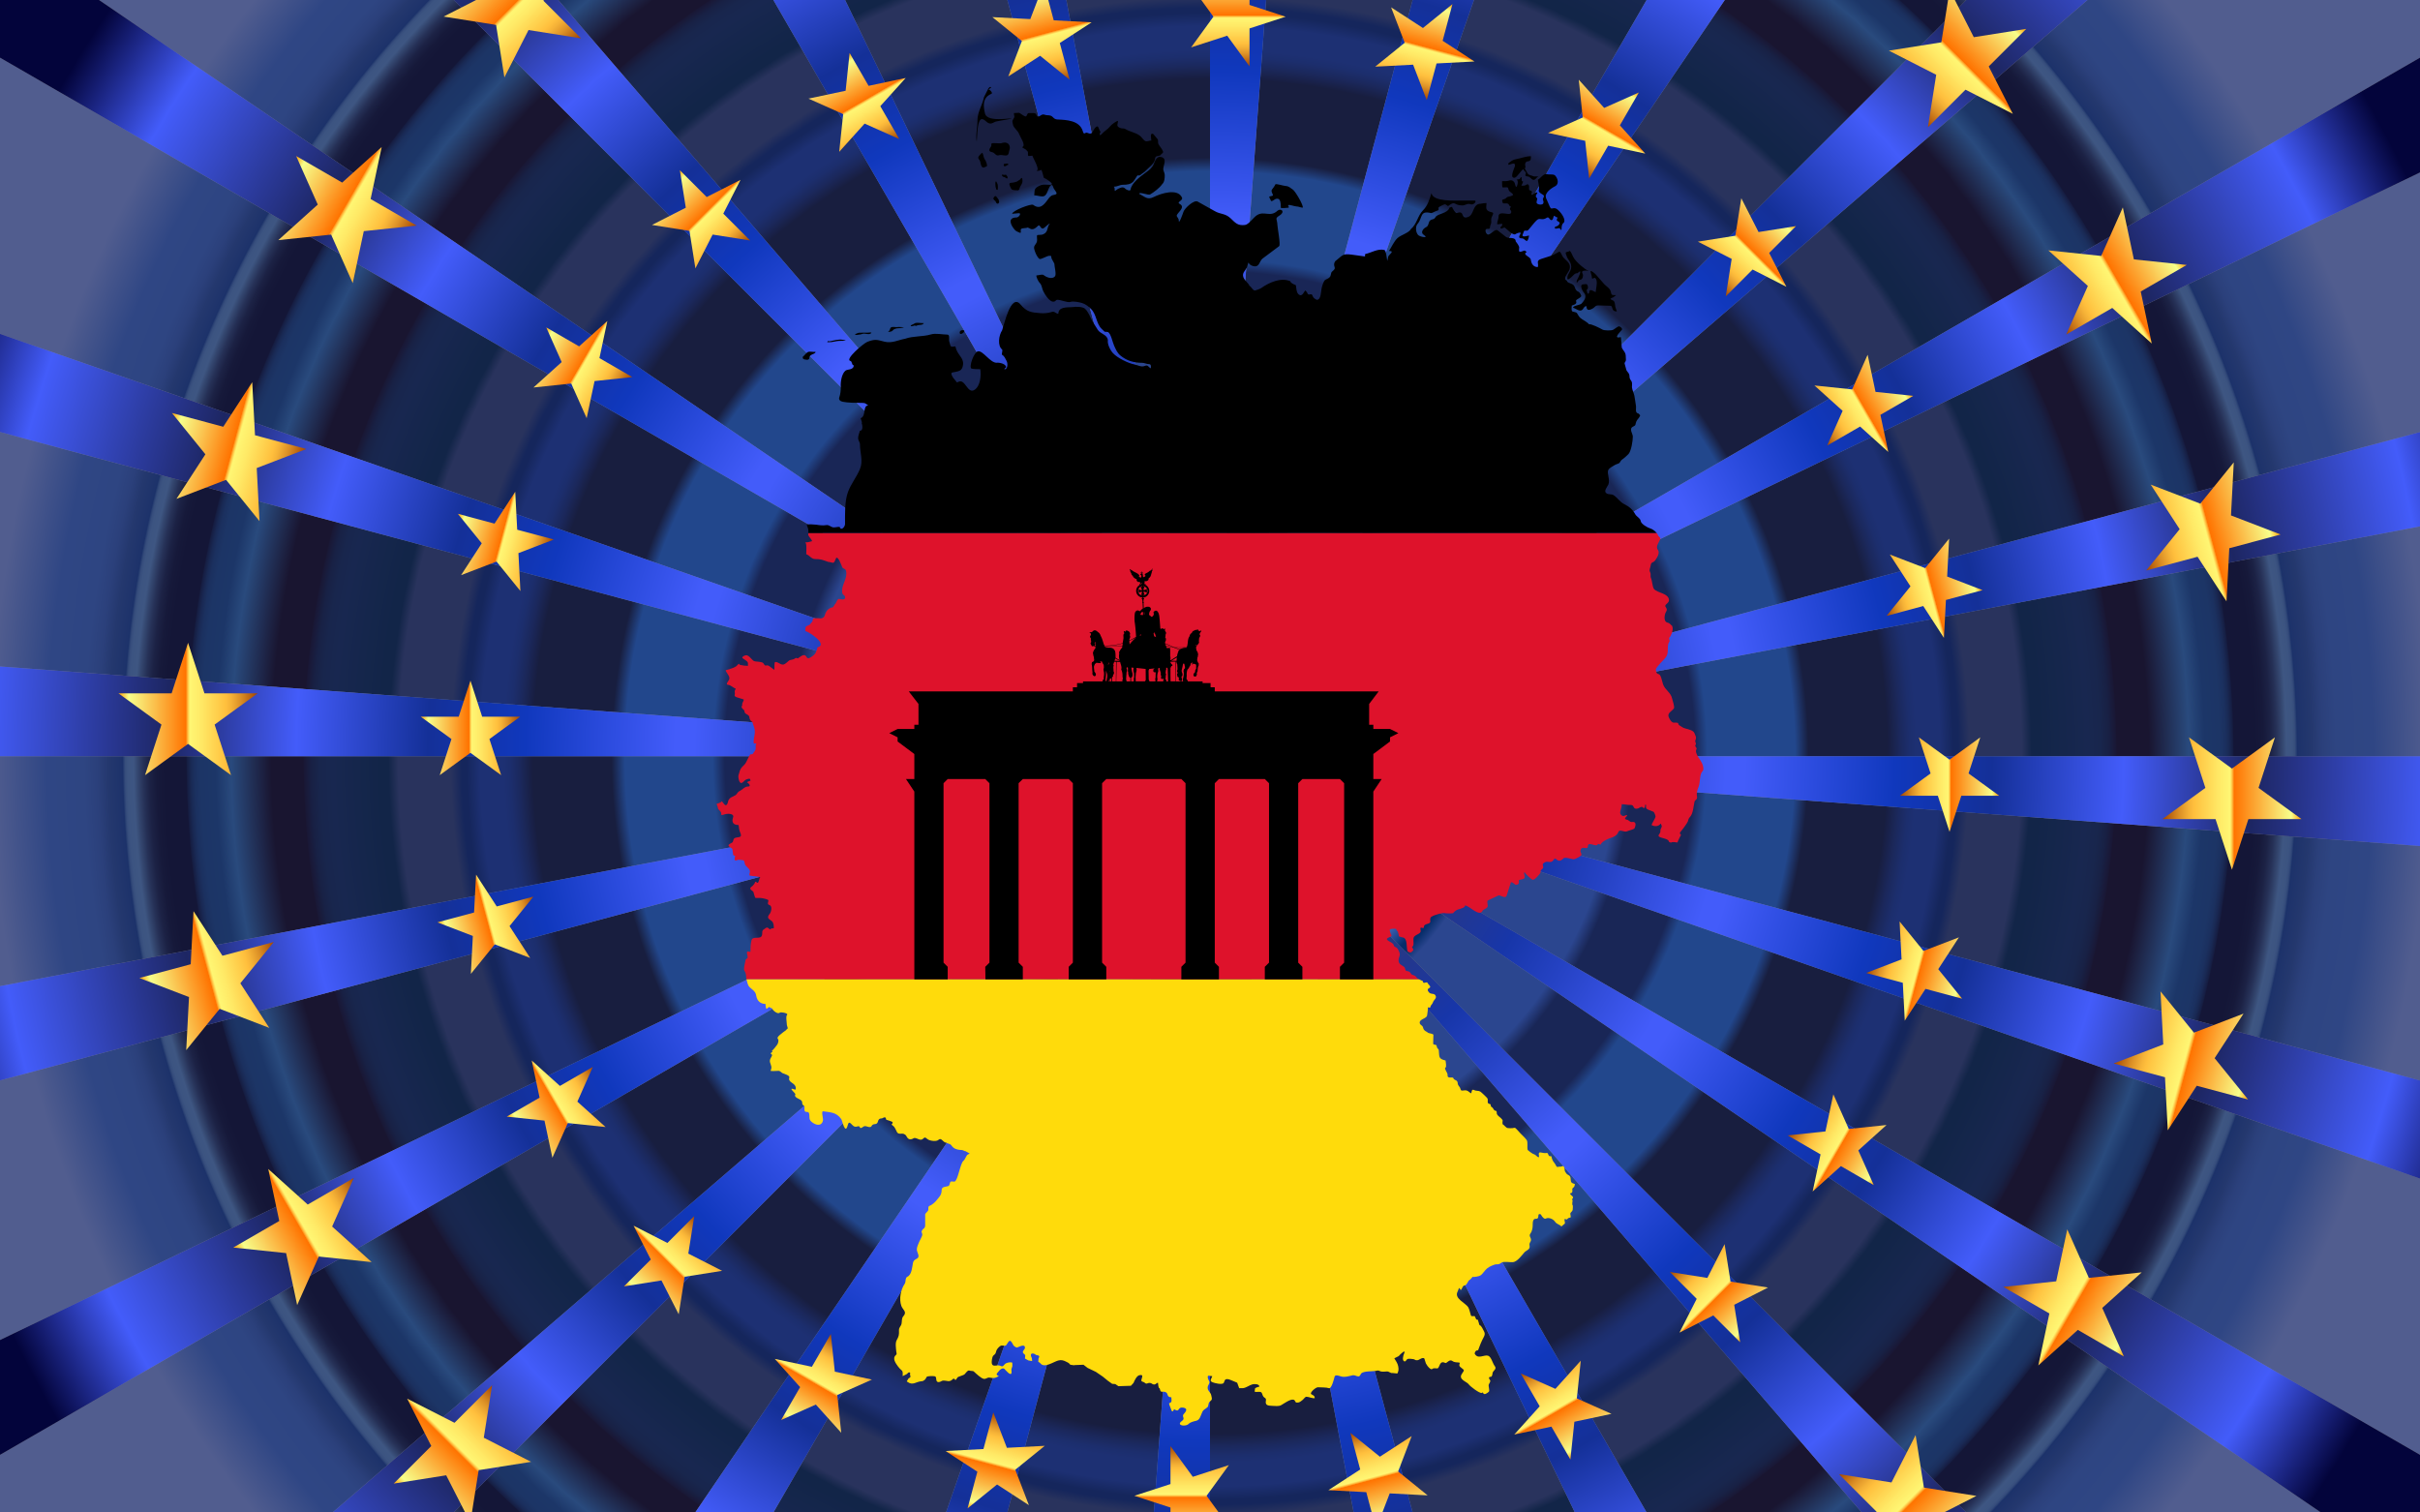 <svg xmlns="http://www.w3.org/2000/svg" xmlns:xlink="http://www.w3.org/1999/xlink" viewBox="0 0 2560 1600"><rect x="0" y="0" width="2560" height="1600" fill="#808080" stroke="none"/><defs><path id="a" d="M0 0h2560v1600H0z"/></defs><clipPath id="b"><use xlink:href="#a" overflow="visible"/></clipPath><g clip-path="url(#b)"><radialGradient id="c" cx="1280" cy="800" r="1289.475" gradientTransform="matrix(1 0 0 -1 0 1600)" gradientUnits="userSpaceOnUse"><stop offset="0" stop-color="#0e0c0b"/><stop offset=".186" stop-color="#171c61"/><stop offset=".198" stop-color="#385daf"/><stop offset=".206" stop-color="#385daf"/><stop offset=".221" stop-color="#072d6a"/><stop offset=".226" stop-color="#072d6a"/><stop offset=".235" stop-color="#2b468f"/><stop offset=".334" stop-color="#2b468f"/><stop offset=".346" stop-color="#192656"/><stop offset=".398" stop-color="#192656"/><stop offset=".408" stop-color="#22478c"/><stop offset=".48" stop-color="#22478c"/><stop offset=".491" stop-color="#181e3f"/><stop offset=".556" stop-color="#181e3f"/><stop offset=".556" stop-color="#181e40"/><stop offset=".566" stop-color="#1b285c"/><stop offset=".574" stop-color="#1c2e6d"/><stop offset=".58" stop-color="#1d3073"/><stop offset=".599" stop-color="#1d3073"/><stop offset=".61" stop-color="#15265c"/><stop offset=".614" stop-color="#15265c"/><stop offset=".623" stop-color="#29335d"/><stop offset=".666" stop-color="#29335d"/><stop offset=".674" stop-color="#122548"/><stop offset=".68" stop-color="#122548"/><stop offset=".72" stop-color="#182750"/><stop offset=".73" stop-color="#18264d"/><stop offset=".737" stop-color="#182145"/><stop offset=".743" stop-color="#191836"/><stop offset=".744" stop-color="#191530"/><stop offset=".77" stop-color="#191530"/><stop offset=".803" stop-color="#294a7d"/><stop offset=".816" stop-color="#1c3668"/><stop offset=".828" stop-color="#1c3566"/><stop offset=".833" stop-color="#1b305f"/><stop offset=".836" stop-color="#192954"/><stop offset=".839" stop-color="#161e43"/><stop offset=".84" stop-color="#141637"/><stop offset=".856" stop-color="#141637"/><stop offset=".857" stop-color="#141637"/><stop offset=".864" stop-color="#16193a"/><stop offset=".87" stop-color="#1c2245"/><stop offset=".875" stop-color="#263157"/><stop offset=".88" stop-color="#344770"/><stop offset=".883" stop-color="#3e5682"/><stop offset=".888" stop-color="#3c5481"/><stop offset=".89" stop-color="#364d7c"/><stop offset=".891" stop-color="#2b4274"/><stop offset=".892" stop-color="#1c326a"/><stop offset=".894" stop-color="#1e336b"/><stop offset=".904" stop-color="#24386e"/><stop offset=".905" stop-color="#253970"/><stop offset=".913" stop-color="#2b407b"/><stop offset=".924" stop-color="#2e4582"/><stop offset=".954" stop-color="#2f4684"/><stop offset="1" stop-color="#515d8f"/></radialGradient><path fill="url(#c)" d="M1494.36 0L1280 800l59.36-800h155zm-366.34 0L1280 800V0h-151.98zM894.01 0L1280 800 1065.64 0H894.01zm-303.5 0L1280 800 818.12 0H590.51zM480 0H104.75L1280 800 480 0zM0 60.99v292.18L1280 800 0 60.99zm0 396.04v248L1280 800 0 457.03zM0 800v243.17L1280 800H0zm0 342.97v274.61L1280 800 0 1142.97zm0 396.04V1600h351.77L1280 800 0 1539.01zM480 1600h255.44L1280 800l-800 800zm338.12 0h182.61L1280 800l-461.88 800zm247.52 0h155L1280 800l-214.36 800zm214.36 0h151.98L1280 800v800zm214.36 0h171.63L1280 800l214.36 800zm247.52 0h227.61L1280 800l461.88 800zM1280 800l800 800h375.25L1280 800zm0 0l1280 739.01v-292.18L1280 800zm0 0l1280 342.97v-248L1280 800zm0 0h1280V556.83L1280 800zm0 0l1280-342.97V182.42L1280 800zM2208.23 0L1280 800 2560 60.99V0h-351.77zm-383.67 0L1280 800 2080 0h-255.44zm-265.29 0L1280 800 1741.88 0h-182.61z"/><radialGradient id="d" cx="1280" cy="800" r="1407.103" gradientTransform="matrix(1 0 0 -1 0 1600)" gradientUnits="userSpaceOnUse"><stop offset="0" stop-color="#030844"/><stop offset=".191" stop-color="#293881"/><stop offset=".264" stop-color="#1736a9"/><stop offset=".311" stop-color="#2643c5"/><stop offset=".388" stop-color="#435cfa"/><stop offset=".402" stop-color="#435cfa"/><stop offset=".515" stop-color="#1038bd"/><stop offset=".588" stop-color="#143098"/><stop offset=".687" stop-color="#435cfa"/><stop offset=".784" stop-color="#1d2663"/><stop offset=".921" stop-color="#435cfa"/><stop offset="1" stop-color="#03043b"/></radialGradient><path fill="url(#d)" d="M2560 1539.01V1600h-104.75L1280 800l1280 739.01zM1280 800l1280 446.83v-103.86L1280 800zm0 0l1280 94.97V800H1280zm0 0l1280-243.17v-99.8L1280 800zm0 0l1280-617.58V60.99L1280 800zM2080 0l-800 800L2208.23 0H2080zm-800 800l689.49 800H2080l-800-800zM1741.88 0L1280 800 1824.56 0h-82.68zm-75.89 1600h75.89L1280 800l385.99 800zM1494.36 0L1280 800 1559.27 0h-64.91zm-62.38 1600h62.38L1280 800l151.98 800zM1280 0v800l59.36-800H1280zm-59.36 1600H1280V800l-59.36 800zm-155-1600L1280 800 1128.02 0h-62.38zM818.12 0L1280 800 894.01 0h-75.89zM480 0l800 800L590.51 0H480zm520.73 1600h64.91L1280 800l-279.27 800zm-265.29 0h82.68L1280 800l-544.56 800zm-383.67 0H480l800-800-928.23 800zM0 1417.58v121.43L1280 800 0 1417.58zm0-374.41v99.8L1280 800 0 1043.17zm0-338.14V800h1280L0 705.03zm0-351.86v103.86L1280 800 0 353.17zM104.75 0H0v60.99L1280 800 104.75 0z"/><path fill="none" d="M1252.23 1508h.004zM1047.697 92h-.002z"/><path d="M1045.285 94.12l-4.364 8.605c-1.746 8.667-6.88 15.692-6.88 24.629 0 7.066-2.12 15.338-.79 22.467l.5-8.043c.29-2.889.83-15.713 4.863-15.713 2.743 0 4.26 2.536 6.464 3.804 3.055 1.787 5.05.145 7.794-1.081 1.143-.52 15.047-2.702 17.417-3.367l-2.93.02c-8.107.604-23.57 2.204-25.378-5.403-2.016-8.625-2.411-16.918 6.734-20.763 1.891-.79-1.414-4.448-2.785-4.448 0-.977 3.304-1.933 2.286-2.66a.854.854 0 00-.519-.167h-.002c-.997 0-2.119 1.538-2.41 2.12zM942.466 346.48c-1.226 1.06-.79 3.035-2.37 3.866l-.643.728c1.434 0 4.011-.229 4.884-1.435.686-.956 2.057-1.62 3.43-2.016 1.205-.332 2.327-.353 3.595-.436.727-.02 4.572-.478 4.655-1.06-2.39 0-4.593-.353-6.962-.083-1.767.208-5.28-.686-6.589.436zM1016.188 349.93c-.187.146-.354.208-.5.416-.394.603-.54 1.559-.29 2.245.124.291.166.499.52.644.54.229 1.6-.208 2.078-.436.228-.125.416-.333.644-.499.395-.333.873-.728 1.205-1.164l.291-1.289c-.374-.166-.581-.29-.935-.415-.104-.063-.374-.042-.499-.083-.748-.208-1.829.083-2.514.582zM1053.599 199.142c.104.54.125.915.499 1.372.478.561.665.29 1.35.208l.146-2.432c0-1.538 0-2.951-.706-4.302-.104-.208-.936-2.515-1.435-2.016-.914.893-.353 3.637-.353 4.946 0 .894.332 1.455.499 2.224zM1040.546 165.7c-.207-.748-.332-1.496-.56-2.223-.188-.603-.708-1.435-.79-1.871-.624 0-3.7 3.367-4.012 4.011-.998 1.996.748 2.993 1.434 4.531.873 1.975.852 6.256 3.222 7.025 1.143.374 1.683-.457 2.93-.79.728-.186 1.185-.186 1.289-1.08.125-.81-.25-2.66-.707-3.367l-.727-2.079c-1.102-1.35-1.58-2.577-2.079-4.157zM1070.226 200.306c.728.561 1.788.686 2.723.852.81.146 3.596-.041 4.011.291l1.351-1.143c.54-3.762 3.471-5.3 3.305-9.27-.02-.478-.104-3.076-1.018-2.723-.853.333-1.019 1.31-1.788 1.788-.769.478-1.621.998-2.37 1.58-.79.623-4.489 1.475-5.57 1.58-1.641.165-3.366.02-3.013 2.078.145.893 1.683 4.447 2.37 4.967zM968.841 341.659c-1.018.207-1.122.311-1.933.872-.852.582-2.993 1.081-3.45 2.079-.52 1.164 3.409 0 4.012-.291l1.662.436c1.123-.706 3.18-.997 4.51-1.08.645-.042 2.079-.333 2.578-.707.29-.229.665-.728.997-.873v-.291c-1.247 0-2.868-.02-4.073-.145-1.518-.146-2.89-.27-4.303 0zM855.277 380.15c1.455-.914.603-2.036 1.226-3.076.457-.79 1.019-1.164 1.788-1.662 1.018-.665 4.094-1.538 4.447-2.869.125-.498-1.309-.29-1.662-.29-2.037 0-3.45-.374-5.445-.146-2.12.25-4.74 4.095-6.506 5.466l.208 1.725c.561.208 1.04.707 1.642.936.54.187 1.205.062 1.725.208.914.27 1.766.228 2.577-.291z"/><path d="M1745.688 558.998c-2.702-.707-9.872-4.822-10.101-7.898-.187-2.681-4.427-4.697-5.716-7.025-2.93-5.3-6.484-8.127-11.618-10.704-4.469-2.245-7.233-6.838-11.182-9.478-2.41-1.62-5.404-.394-7.731-2.078-3.243-2.37.977-6.755 2.078-9.27 2.1-4.78-1.912-12.075-.062-15.442 1.247-2.266 4.925-3.887 7.087-5.3 1.497-.998 4.24-1.06 5.155-2.744.498-.893 1.475-2.39 2.369-2.93 1.642-1.019 5.487-4.427 6.734-5.82 2.951-3.325 4.593-14.05 4.593-18.601 0-2.744-4.468-8.293.27-10.413 3.305-1.455 2.183-2.224 3.305-5.155.998-2.618 3.097-3.595 4.24-6.754l-1.808-1.933c-4.116-.52-2.182-5.446-2.723-8.272-.665-3.471-.914-7.067-1.642-10.538-.623-2.972-2.245-5.944-2.577-8.979 0-1.829.478-4.822-.499-6.318-1.143-1.704-2.078-2.827-2.078-5.03 0-4.51-3.118-4.406-3.741-8.48-.125-.893-1.622-5.362-1.497-5.736.458-1.33 1.518-1.891 1.434-3.513l-.207-4.53c-.229-4.532-4.614-6.381-4.303-9.915l-.748-9.415c-.228-.02-.436-.041-.644-.041-.208 0-.374.02-.54.062-7.15 1.6.685-6.07 2.078-7.753 1.31-1.6-2.287-4.053-3.222-3.803-1.31.332-4.26 2.785-5.674 3.575-1.974 1.122-9.79 1.039-11.743-.208-2.057-1.289-12.096-6.319-14.112-5.529-.582-1.35-5.82-4.448-7.379-5.445-2.889-1.87-3.491-3.388-5.092-6.048-.997-1.642-3.367-1.372-4.863-1.995-1.6-.686-.915-4.78-.79-6.257.02-.415 5.84-1.06 4.656-4.302-.686-1.808.977-2.016 2.14-2.951.79-.624 3.68-1.995 3.16-3.305-.582-1.455-1.518-3.658-3.367-4.364-2.39-.936-2.89-3.076-3.804-5.467-1.496-3.533-7.773-3.055-8.022-6.027-5.051-2.162 1.912-8.563 2.868-11.93 1.787-6.256-2.91-8.563-6.381-12.346-2.079-2.244-2.993-7.42-5.092-6.09-6.651 4.178-11.307 4.968-18.768 7.462-5.633 1.891-2.079 4.697-3.367 8.542-4.718 0-6.86-3.575-7.379-7.752-.436-3.513-9.498-5.238-4.447-8.106-.021-.187-.042-.208-.063-.374-1.101-.208-1.413-1.6-2.66-1.143-.645.228-4.095 1.642-4.365 1.143-1.746 0-.52-4.074-.79-5.03-.436-1.517-2.577-4.738-3.658-5.944 0-5.154-7.565-2.577-10.246-4.676l-8.937-6.963c-2.411-1.87-6.589 3.783-9.602 4.448-2.432.54-5.051-6.028-1.29-6.028 2.578 0 2.765.021 2.931-2.224.125-1.85 1.414-3.138 1.289-5.175-.166-2.598-.228-3.928 1.08-6.38 2.495-4.76-.456-2.972-4.156-5.03-3.409-1.892-1.933-5.508-1.933-8.48-1.517 0-4.76.29-6.173.727-8.854 0-6.692 11.764-13.385 14.009-8.521 2.826-2.847-7.482-11.91-4.178-1.35.5-4.759-5.217-5.008-6.464-1.143 0-1.808.603-2.723.728-1.808 6.36-12.678 6.152-14.84 10.122-1.434 2.68-2.972 1.787-5.154 3.096-2.764 1.663-1.351 5.924-4.863 7.524-3.139 1.455-6.007 5.695-2.516 7.981 6.278 4.116-3.325 2.349-5.507.5-2.62-2.225-3.554-8.896-.998-11.848 5.799-6.713 2.1-14.507 14.258-11.639 1.206.291 4.427-1.954 6.215-2.37 3.928-.872.145-3.138 2.95-4.364 1.477-.665 4.553-2.785 6.153-2.452.52.104 2.619 1.995 2.868 1.787 8.251-6.36 5.342-.644 15.048-.644 3.242 0 5.508-2.557 8.605-1.289 3.533 1.455 7.295-3.866 4.302-3.866h-13.052c-7.046 0-30.948 1.414-32.445-7.69h-.145c-2.162 6.464-3.575 12.7-8.896 18.02-5.778 5.778-6.318 14.487-12.886 19.89-1.559 3.742-10.724 6.298-14.112 9.478-3.72 3.492-6.235 9.498-8.896 13.489l.083.145c6.34 0-.187 3.804-.935 5.903-.29.81-.81 4.593-.998 4.593-.831-3.304-1.06-11.015-3.242-11.576-6.672-1.663-13.614 2.91-20.057 4.323-.748.166.375 2.64-.644 2.515l-13.613-1.871c-10.31-1.413-9.665.894-17.625 7.025-1.538 2.411-1.268 3.97-.5 6.464.687 2.245-2.182 3.575-3.283 4.967-.561.665-.748 3.471-1.434 4.656-1.164 1.974-3.305 2.39-5.175 3.513-1.975 1.226-3.43 6.796-3.929 8.916-.831 3.492-.457 12.263-5.092 12.263-2.431-1.206-3.824-2.079-4.718-4.801-.769-2.266-3.18-.063-4.53-1.144-.853-.706-.998-2.68-2.08-2.951-.02-.187.042-.166-.145-.208-.02-.187-.062-.25-.062-.436-.104-.063-.062-.063-.062-.208l-.084-.146c-1.912 0-3.346 8.002-7.877 3.804-2.431-2.266-2.12-9.249-2.785-9.56-1.538-.666-5.383-1.871-5.59-4.012-9.977-4.303-22.343 1.185-30.823 7.17-1.393.998-6.984 3.035-7.15 2.515-1.746 0-3.804-4.53-5.238-4.739-1.06-2.951-5.258-5.653-6.526-9.186-1.58-4.386 1.725-6.61 3.741-10.33.374-.727 1.268-5.175 1.788-5.175.872 2.66 4.551 4.011 6.88 4.011 4.53 0 4.8-5.59 7.668-8.105l17.75-13.281c1.746-1.29-1.683-19.184-1.787-22.115-.25-7.046-3.18-6.92 2.016-10.184 7.025-4.448 1.33-8.272-2.079-5.113-7.794 7.212-13.946-.395-21.781 4.739-3.741 2.452-8.501 9.81-12.533 10.267-7.96.914-10.101-2.37-15.277-7.17-5.902-5.488-10.454-3.804-16.98-7.69l-17.77-9.915c-3.887-2.161-13.801 7.067-15.027 10.85-.395 1.205-4.947 14.237-4.947 9.27 0-2.806-2.162-3.638-2.162-5.238 0-2.66 9.998-8.813 3.16-12.367-3.991-2.057 3.907-3.43 2.369-6.817-4.593-10.08-22.447-4.219-29.596-.644-7.109 3.575-9.332-.083-15.755-3.305.478-2.432 9.665 1.954 11.806.644 3.99-2.39 9.955-6.9 12.47-10.62 2.66-2.474 2.868-6.34 2.868-9.769 0-2.723-1.662-4.344-1.58-6.61.146-3.907 4.698-11.68-2.93-12.636h-1.642c-3.055 1.226-4.157 4.323-5.383 7.337-1.746 4.26-4.739 6.485-8.459 9.103-5.757 4.095-15.214 11.224-16.19 18.166-.27 1.974-4.449.124-5.155-.645-2.598-2.806-4.697-1.704-8.23-.145-.811.374-3.014 2.348-3.16 2.161-.52-.685.187-3.845-.997-4.01v-.52c4.156 0 5.757-1.996 9.747-1.996 4.26 0 7.815-.457 10.746-3.387.914-.915 4.157-6.527 4.427-6.527 2.057.167 2.41.333 4.24-1.371 1.392-1.289 3.097-1.933 4.427-3.513 2.577-2.993 9.394-7.69 9.747-12.2.354-4.448 3.388-2.806 5.945-4.303.727-1.725 3.367-2.078 2.515-4.24-1.06-2.701-3.45-5.03-4.801-7.606-.707-1.351.02-4.074-.79-5.03l-4.573-5.466c-4.053-2.016-2.078 5.3-2.078 6.817-2.037 0-4.968 1.642-6.817.374-2.12-1.476-3.471-4.053-5.446-5.529-4.427-3.325-10.33-3.949-15.193-6.962-1.663-1.04-3.284-.333-4.947-.936-5.528-2.037-2.93-3.678-2.93-7.69-1.642 0-6.942 4.032-7.96 5.383-2.453 3.305-6.319 5.28-8.937 8.252-2.993 3.367-2.91 0-1.435-2.141-1.995-1.767-1.912-5.674-3.512-5.674-.25 0-.54.083-.873.29-3.16 1.871-3.263 5.986-5.653 7.109-2.287 1.06-4.115-1.642-5.882-.499-2.203 1.413-2.39-.208-3.076-2.307-3.596-10.87-17.022-11.494-26.729-11.91-4.198-.186-4.364-3.325-7.44-4.094-1.705-.54-3.68-.187-5.383-.727-1.455-.457-2.474-.81-3.929 0-2.743 1.496-4.073 3.43-5.674-.437-.79-1.932-3.2-1.496-4.926-1.496-3.886 0-3.72-.665-5.383 3.076-.893 2.037-6.339-3.034-7.877-3.367l-5.383.291c0 3.783 1.393 3.034-.291 5.799-.208.353-.457.748-.77 1.226-1.184 1.767-.186 3.097 0 4.884.375 3.72 5.571 6.672 6.652 10.496.914 2.744 7.732 12.097 3.076 13.635.125.436 2.993 1.953 3.596 2.307.852.478 2.203 2.515 2.577 2.64 0 6.089-.187 4.094 4.718 4.094.312 1.912 8.376 14.819 4.448 15.796.083.54 2.39.041 2.868 0 .665-.042 1.891-.936 2.224-.707.395.27 2.41 7.4 2.494 8.251 1.226.312 11.015 6.173 7.919 7.233-.291.103-.728.165-1.31.165-5.944 0-8.022-1.143-13.613 2.37-3.68 2.307-2.473 5.258-3.16 8.75 3.264 0 9.27 2.556 11.681.146 2.619-2.62 3.222-7.774 5.508-10.268.395-.436.748-.665 1.039-.769v.001c1.559-.457 1.933 2.91 2.62 3.928 3.013 4.531 4.738 5.799-.5 6.672-2.64.457-4.136 2.41-5.736 4.593-4.22 5.757-8.48 11.244-15.692 5.82-2.037-1.538-22.198 6.214-22.198 9.477l6.734-.644c3.742-.353.354 4.53-2.161 4.53-9.685 0-6.34 8.024-1.704 13.199 1.392 1.58 3.18 1.953 5.009 2.889 2.057 1.018.956-1.975 1.205-3.243.436-2.078 5.3-1.122 7.17-2.223 2.993.644 2.744 2.327 6.298 1.58 1.164-.25 3.679-2.12 4.385-2.952 2.973-3.513 2.765 5.05 7.15 1.58 1.185-.915 4.593-4.303 5.82-4.303-3.845 3.845-.77 9.353-8.397 11.702-.686.207-4.926.166-5.071.498-.665 1.372.312 4.74-.229 6.693-.998 3.637-4.032 4.136-2.723 8.604.998 3.409 2.681 7.503 5.176 9.707 1.413 1.267 7.606-2.952 10.37-3.16 3.617-.29 1.518.77 3.015 3.513l2.577 4.739c0 2.93 2.41 11.493.644 13.489-2.93 3.325-8.688 1.226-11.95-1.351-1.539-1.227-5.426.353-7.67.353-.416 1.621 2.182 6.568 3.284 7.69 2.764 2.744 2.224 5.258 3.803 8.605 2.058 4.344 8.937 15.567 13.76 9.976 1.703-1.995 11.763 2.972 15.047 1.808 2.806-1.143 9.706.291 12.47 1.143 3.596 1.102 7.025 3.804 9.52 6.319 5.82 5.84 5.362 15.463 11.098 20.97l3.222 3.077c1.392 0 2.348.146 3.658.353 3.034 1.912 4.76 10.953 6.38 14.445 1.871 4.012 3.16 7.524 6.672 10.413 6.734 5.55 14.32 7.67 23.07 7.67 2.287 0 4.573 1.371 7.088 1.371 2.182 0 2.286 1.995 1.933 4.448-3.263-1.621-2.515-4.136-6.734-2.432-3.284 1.31-6.984-.956-10.538-1.663-6.713-1.33-17.978-6.838-22.634-11.847-2.847-3.055-6.193-9.435-5.507-13.862-.54-5.882-7.815-6.547-10.621-10.829-2.619-4.011-6.402-9.893-8.23-14.216-.915-2.162-3.534-6.9-5.446-8.335-2.868-2.14-9.52-2.203-13.177-1.58-6.34.333-14.902-.249-14.902 7.046-2.66 0-3.845-3.075-7.254-1.87-3.43 1.205-7.94 1.496-11.598 1.226-9.997-.79-14.486-1.226-21.283-9.27-10.1-11.971-17.271 21.74-19.35 27.436-3.616 5.424-4.988 16.232-.062 20.243 1.018.832-.831 5.113.062 5.674 2.827 1.725 3.076 3.741 4.74 6.464 1.392 2.266 1.413 8.896-2.287 8.896 0-.291.083-.52.146-.79.249 0 1.413-1.372 1.642-1.372 0-3.7-7.254-5.258-10.102-4.8-6.858 0-14.528-13.303-19.786-12.076-4.24 1.018-9.644 16.294-6.88 18.165.936.623 8.023.727 9.457.727.936 6.506.229 17.542-6.006 21.761-7.524 5.072-9.852-11.909-16.98-8.48-2.412 1.164-1.56.728-3.223-1.226-1.454-1.704-3.22-3.616-4.01-5.82-1.144-3.096.581-2.701 3.429-3.283 3.429-.707 6.443-1.123 7.814-4.677 3.077-9.249-3.408-11.452-6.443-19.163-1.434-3.616.354-3.491-3.45-2.95-3.47.498-2.66-2.08-3.72-4.657-1.206-2.972.997-8.126-2.432-8.126-4.863 0-12.346-1.684-17.126-.208-8.459 2.598-19.225 1.559-27.29 4.593-7.066 1.185-13.946 5.093-21.719 3.16-8.127-2.037-9.872-3.076-18.207.062-4.26 1.621-24.317 18.83-18.124 20.264 2.141.478 1.372 4.51 3.368 4.51.041.208.041.208.228.208 0 4.947-6.65 3.95-8.604 5.467-4.053 3.138-5.529 11.93-5.092 17.313 0 3.824-.333 7.544-1.58 11.057-.935 2.66 1.289 4.178 3.741 4.656 5.737 1.101 12.99 1.143 19.06 1.143 5.174 0 4.26.29 7.876 2.743-6.131 0-1.912 11.328-8.022 13.49l1.288 4.385-.228.852c.145.041 2.37 8.043-1.933 8.043-.582 2.39-1.85 5.259-1.85 7.69 0 2.765 1.933 4.386 1.933 6.672 0 8.979 3.575 17.604 0 26.126-3.554 8.459-9.415 15.65-12.533 23.922-3.783 9.935-3.242 23.465-3.242 34.46-.27 3.118-4.24 7.4-5.8 2.723-.145 0-.165-.02-.29.083-.561-.29-5.134.873-6.734.499-2.66-.644-4.198-2.827-7.004-2.37-3.45.562-7.067.167-10.538-.436-1.226-.208-9.623-.769-9.81 0-.603.146.395 2.286.561 2.66.874 1.958.994 4.194.789 6.29h897.535c-1.712-2.214-4.691-4.407-6.978-5.002z"/><path d="M917.463 351.926c-2.972 0-5.84-.083-8.73.083-1.475.083-2.576 1.06-4.01 1.372l-.23.56c.645.043.978.437 1.643.437.457 0 .665-.145 1.08-.145.749 0 1.144-.291 1.871-.291 1.268 0 2.723-.686 3.928-.935 2.557-.479 5.944 1.413 8.251-.354 2.141-1.62-3.013-.727-3.803-.727zM888.448 359.18c-2.494.207-5.009.478-7.378 1.163-1.434.416-3.866.998-5.383.416l-.561 1.31c1.226-.291 3.097 0 4.51-.229 1.33-.208 2.453-.332 3.72-.644 2.91-.686 5.674-.707 8.896-.707.79 0 1.6-.437 2.37-.437-.063-.332-2.12-.436-2.599-.498-1.143-.167-2.41-.458-3.575-.374zM1371.408 218.388c2.494 0 4.344 1.289 6.734 1.289.873-2.577-8.085-17.625-10.454-19.1-3.034-1.871-3.907-3.617-7.94-3.866-2.244-.146-10.121-2.723-10.62-1.663-1.06 2.328-2.079 3.47-3.575 5.466-1.725 2.307 2.286 5.944.644 6.526-1.226.437-2.37.54-3.512.873 0 1.746 1.538 3.16 1.87 4.801 3.014 0 3.263-2.515 6.734-2.515 3.388 0 3.575 5.362 3.575 8.127l.208 1.787c2.39 0 5.217-.02 7.524-.353 1.974-.291-.312-1.808.145-2.598.728-1.206 6.63 1.226 8.667 1.226zM1615.954 170.71c3.388-.312 3.513-1.934 3.513-5.446-5.716 0-10.788 2.307-16.212 3.222-2.14.374-3.99 1.454-5.799 2.868-.956.769-2.64 1.33-1.58 2.951.333.499 8.418-4.302 6.464 2.079-.81 2.598-5.59 12.283-.083 11.639 2.681-.312 7.482-8.979 9.395-8.979 0 1.891 3.346 2.723 2.369 4.739-.998 2.016-.208 2.764 1.995 2.868 3.097.145 3.845 3.596 6.235 3.596 2.599 0 3.077-2.973 5.093-3.367-.229-.645-4.323.125-5.155-.374-1.87-1.06-4.967-.915-6.173-3.014l-2.93-5.092.706-2.079c-.956-2.245-.332-5.362 2.162-5.612zM1669.099 298.012c1.455-2.182 1.143-1.413 3.242-2.224 2.037-.79 2.806-4.552 1.85-6.173-1.954-3.304 1.538-3.367 3.949-3.367.374 0 2.37.852 2.494.416-1.33 0-6.942-4.531-8.168-5.591-2.744-2.39-6.693-6.048-8.293-9.415-.561-1.144-2.93-6.797-3.741-6.173-1.164.914-2.848.831-3.866 1.434-.914.54.52 3.346.644 3.803.998 3.45 3.825 5.633 4.656 9.208 1.58 6.713-3.866 8.667-3.866 14.424 0 2.826 3.139-.291 4.157-1.08 2.39-1.85 3.2-4.303 6.734-4.303l.935-.935c4.656-4.095-.499 6.401-1.434 7.898-.977 1.538-.727 4.26.707 2.078z"/><path d="M1648.044 238.715c-.893.81-3.304.748-3.304 2.14 0 2.39 4.676-.457 5.528.936 2.993 4.884.25-3.222 3.513-5.8 4.281-3.428-4.843-14.797-8.397-15.587-3.7-.831-4.24 2.058-6.152-2.307l-3.803-8.688-.291-2.431c.935-4.386 6.09-7.96 9.83-9.914 4.407-2.287 3.201-8.085.063-11.41-1.642-1.747-6.277-.666-8.667-1.435-3.201-1.018-6.797 4.386-9.395 5.82-.52.29 1.892 8.168.936 10.828-.956 2.702 3.221 4.095 4.947 5.674 1.184 1.081-.416 2.64-.645 3.804-.291 1.58 1.143 2.577.353 4.676-.831 2.266-6.463 1.517-7.004-.436-.353-1.247.894-4.323.561-4.74-.956-1.184-1.787-1.412-1.205-3.304.374-1.247 2.744-3.055.125-2.93-1.247.041-3.845 2.889-4.573 2.431-1.912-1.163 2.328-3.242-1.642-4.447-2.64-.811-.187-3.846-1.954-6.111-1.433-1.559-2.369.769-4.718.873-3.97.166-2.66.395-1.496-2.744.644-1.745 1.018-1.558-.727-1.995-.333-.083.083-5.757-1.226-3.949-.5.707-.894 1.808-1.788 1.933-.416.063-2.598.312-2.64.644 2.37.478.998 6.443-.228 7.462-.686.603-1.455-3.783-1.933-4.51-1.227-1.933-3.014-3.014-5.508-2.224-2.806.852-4.635.644-7.607.644 0 1.019-.083 6.235.52 6.526 1.018.52 5.57-.706 5.86.728.957 4.655 2.62 3.595 5.093 6.734 1.08 1.372-4.78 2.494-5.446 2.66-1.205.312-1.766 1.6-2.93 2.079-2.723 1.122-3.845.353-2.37 4.24.603 1.58 4.864-.645 6.38 1.787 1.518 3.783 3.223-.02 1.29 4.094-.707 1.518 2.016 2.12 1.08 4.677-1.33 3.575-13.198-2.993-13.198 3.803 0 2.598-1.496 5.404-1.496 8.19 0 .394 3.679-.354 4.8-.292 1.643.083-.082 2.079-.082 2.515-.27 0-.644.436-.998.436-.769 3.866 2.14 1.081 4.094.915.582 0 6.132 5.32 7.524 6.048 4.469 2.349 2.765.748 7.15-.436 6.506-1.767-3.824 5.82 3.741 5.82 2.037 0 3.887 2.722 5.072 2.722 1.33 0 2.369-4.51 2.369-5.674-1.164 0-8.23 2.64-6.589-1.289 1.913-4.572.582-3.886 4.718-3.886 1.518 0 9.02-11.702 12.118-12.263 2.161-.395 3.637.603 6.297-.29 2.453-.811 3.305-2.807 5.238 0 1.247 1.787 2.868 2.285 3.803-.874 1.143-3.907 1.247-1.85 3.139-.997 2.431 1.08 1.558-.188.727 2.514-.852 2.765 6.131 2.017 1.143 6.61zM1664.09 325.592c3.658.915 8.126 5.778 10.974.5.436-.832 3.117-3.7 3.284-1.373.27 3.742 2.66 3.68 6.173 1.809 3.2-1.726 2.784-3.596 6.88-3.45l12.24.415c2.62.104 1.123 5.383 5.155 5.757.624.146 1.123.25 1.559.354-.145-1.247-1.642-4.448-1.704-5.737-.042-.935-.25-2.016-.416-2.951-.54-2.806-1.704-2.847-4.094-4.157-1.58-.873 1.995-1.995 2.41-2.203l2.973-2.245c-.852-.187-1.912-.083-2.848-.166-.935-.062-1.725-.312-2.037-1.205-.602-1.788-.602-3.118-1.725-4.74-1.496-2.202-4.946-4.322-6.859-6.754l-7.461-8.543c-.707-.81-4.863-4.884-6.09-4.01-.166.103 1.434 5.258 1.434 6.089 0 3.845 2.12-.02 3.575 1.226 3.284 2.806.582 11.244.582 14.715-1.829 0-5.632-3.907-6.734-.852-.208.54-.083 1.351-.436 1.933-1.434 2.453-2.432-2.224-2.432-3.596 1.954-.769 1.455-4.011.354-5.383-.686-.852-2.89-.208-4.074-.208-4.053 0-1.04 6.651.644 8.543 3.908 4.385.27 8.958-2.431 11.784-1.663 1.705-8.896 2.058-8.896 4.448zM1068.065 154.851c-.707-2.764-2.411-3.72-5.01-4.094l-2.369.29c-2.244 1.04-4.739.437-7.087.437-1.143 0-5.32-.561-4.947 1.351.437 2.328-1.413 3.076-1.933 5.113-.644 2.473 1.414 2.619 3.16 3.138 2.847.894 3.512 4.095 6.858 3.16 2.39-.645 4.76.228 7.108.228 2.39 0 3.056-1.31 3.43-3.595.374-2.245 1.413-3.638.79-6.028zM1064.905 185.861l-.769-1.143c-.602.145-.79.29-1.434.29h-.644c-.395-.02-.665-.186-1.019-.228-.29-.02-1.122-.125-1.143.229-.062.935.603 1.476 1.289 1.933.229.145.457.25.727.29.208.042.478.146.79.209.395.083.852.54 1.206.727.52.27 1.58 1.164 1.87.208.146-.52.104-1.08-.145-1.58-.104-.207-.5-.935-.728-.935zM1051.936 208.12c-.52.437-1.102 1.352-1.06 2.08.042.644.977 1.413 1.35 1.87.23.27.5.25.728.582.354.52 1.06 2.244 1.435 2.431.478.25 1.018.5 1.58.146.477-.291.997-1.102.997-1.642l-.582-2.515c-.25-.353-.457-.582-.707-.935-.478-.644-1.06-1.289-1.434-1.788-.29-.395-.706-.873-1.289-.873-.644 0-.665.354-1.018.645zM1065.778 173.016c-.27.042-.353.063-.582.063-.124 0-.394-.021-.498 0-.333.125-.416.104-.79.145a7.06 7.06 0 01-1.143.083c-.749 0-.728.25-.853.853-.104.436-.27 1.039.063 1.371.124.104.852.374 1.08.354.416-.042.832-.208 1.206-.437.25-.125.52-.25.727-.416.728-.602 1.268-.79 2.224-.79l-1.434-1.226z"/><path fill="#DE122B" d="M1498.877 1034.435c-1.517-2.432-2.93-2.578-5.3-3.43-.749-.27-1.414-2.182-2.515-2.889-2.889-1.829-3.741.665-4.801-3.803-.395-2.744-6.796-3.138-6.796-8.043 0-4.427 2.514-5.342.644-9.395-1.33-2.868-1.58-4.177-4.739-5.466-1.08-.437-.81-1.788-1.497-2.64-.997-1.226-3.117-2.327-4.51-3.096-6.609-3.659 3.741-3.991 2.577-6.319-.727-1.455-1.953-4.22-1.787-5.965.062-.852 6.006-1.289 6.651-.644.603.603.977 2.37 1.87 2.598.354 1.496 1.06 3.221 1.06 5.092 1.144.29 2.225.956 3.513 1.143 6.505 0 4.032 12.845 6.027 15.006.811.894 4.448 1.58 4.448-.29 2.952-.728 0-4.2 0-4.74 2.744-.685.998-6.92 1.642-9.394 1.06-4.011 8.563-3.7 7.441-8.19-1.434-5.777 3.512.209 3.512-3.657 0-3.907 7.462-1.933 6.734-6.173-.25-1.455-.27-3.47 1.227-4.385 3.263-1.996 12.72-4.822 15.193-3.596.25.125 7.44.25 7.815-.291.956-1.372 3.2-3.2 4.863-3.72 3.305-1.019 7.67-1.892 7.67-4.303 4.489 0 15.608 13.323 18.83 5.01 1.704-1.268 5.3-2.225 5.175-4.74-.083-1.267-.998-5.05 0-5.528l11.306-5.3c1.642-.769 7.462 3.928 8.667.146l3.741-11.64c.146-.041.125-.311.27-.353 0-5.113 4.968.561 5.384.561 5.674 0 2.598-4.76 3.803-5.154 1.476-.499 4.303-.727 5.217-1.517 2.1-1.767-1.745-7.503.998-6.319.187 1.268 7.108 7.69 8.251 7.69 2.432 0 6.194-4.925 7.732-6.817 1.184-1.434-.935-2.036 2.161-4.53 3.45-2.786-2.307-4.51 2.993-7.254 3.139-1.559 6.797 1.538 8.958-2.286 2.182-3.887 3.16.706 6.09.706 2.577 0 2.577-1.496 4.011-1.787.624-3.097 9.686.29 11.037.29 1.85 0 8.313-3.325 8.397-4.468.187-3.138-2.079-2.889-.375-6.318 1.705-3.409 7.233 1.205 7.233-2.93 0-6.07 9.52 1.911 10.62-2.516 1.06-.166 1.747.645 2.994.645 1.018-3.097 6.796-5.633 9.83-6.817 3.492-.873 7.358-2.806 8.668-6.173 1.6-4.157 6.256.665 9.664-1.164 1.538-.81 6.942-1.933 7.462-2.868 1.58-2.869 2.286-7.69-2.37-6.88-2.473.416-3.221-1.954-5.445-2.37-4.22-.81-.977-2.764-.146-3.948 1.289-1.87-2.265-.416-2.514-.291-2.203 1.164-4.864-1.351-4.573-3.741.374-3.16 1.642-4.78 1.642-8.46 3.014 0 6.173.936 9.103.79 4.76-.25 2.1 4.22 6.797 4.012 2.12-.104 3.616-2.016 5.445-2.016.665 0 1.663 1.745 2.37 1.288 1.62-1.039.56-2.64 1.288-3.72 2.183.54-1.392 3.7 3.014 5.445l5.445 2.162c.998.395 2.64 4.614 2.224 5.59-.644 2.557-4.011 6.776-4.011 8.626 1.933.644 2.307 1.122 4.863.998 1.518-.063 3.97-1.123 4.448-2.577.27 0 .291.083.499.145.416 1.684 1.455 2.1.499 4.012-.936 1.87-1.08 1.725-1.08 4.177 0 1.289-1.102 2.432-1.705 3.513-2.037 3.575 9.311 3.18 10.454 6.464.665 1.953 1.164 1.018 2.432 1.787 1.767-1.33 4.988-.208 6.88-.208.186-.79 1.58-3.845 2.078-4.822l1.725-3.159c-.624-.603-1.226-1.102-1.226-1.87 0-.624.415-1.414 1.58-2.578 1.163-1.164 6.671-8.77 6.941-10.038.54-2.411.79-3.035 2.453-4.885 3.055-3.45 3.47-11.472 4.51-15.795.395-1.684 2.328-1.933 2.64-3.887.207-1.226-.208-2.328-.27-3.513-.167-2.64.934-5.965 1.932-8.397 1.767-4.364.894-10.974 3.139-15.089.852-1.517 1.87-1.704 1.87-3.803 0-4.699-2.66-8.46-5.3-12.347-.935-1.372-2.66-4.885-2.515-6.61.25-2.556 1.663-1.766-.353-4.51-1.08-1.496.644-2.265.291-3.388-.499-1.559-1.04-2.39-.29-4.094 1.163-2.577-.375-4.386-1.29-6.963-.976-2.743-6.92-4.157-9.248-4.739-2.89-.727-4.573-2.057-7.005-3.658-.727-.478-.727-2.099-1.371-2.37-1.372-.56-4.386.209-5.654-.643-1.787-1.185-2.514-2.723-3.512-4.594-2.66-4.946 2.431-6.671 4.947-9.83 1.288-1.642-1.206-8.106-1.663-10.351-1.372-6.963-7.503-9.103-9.727-15.567-.832-2.349-2.058-9.81-4.303-10.413-2.514-.686-2.971-1.995-3.22-4.884-.25-2.515 9.414-11.224 10.952-13.718 3.222-5.217.187-11.743 3.305-15.858.956-1.268-1.04-3.346.062-4.469 1.206-1.205 1.85-2.805 2.432-4.364 1.122-2.952 1.413-5.799.416-7.94-1.518-1.018-2.307-2.889-4.843-3.408-3.575-.728-3.388-5.591-2.806-8.252.915-4.26 3.658-4.406.728-8.48-1.705-2.348 3.824-3.762 3.637-7.108-.395-7.358-12.138-7.337-15.838-11.701-1.704-2.037-1.87-8.73-3.284-11.785-.873-1.85.291-3.824-.852-6.027-1.392-2.64.125-4.053.5-6.672.685-5.009 2.576-2.702 4.862-5.82 2.245-3.055 5.28-8.168 2.806-11.264-2.494-3.118.956-7.566 2.287-10.559 1.184-2.702-1.185-2.39-2.224-5.092-.234-.608-.63-1.254-1.128-1.898H855.13c-.04.396-.085.789-.145 1.172-.353 2.328 5.591 6.983 3.596 7.461l-3.804.935c-.478.125-3.013.146-3.013.291.104.042.124.104.145.229 1.746.437.998 10.288.998 12.2 3.741 1.247 5.258 5.092 9.311 5.092 6.318 0 8.044.936 13.842 3.014 5.3.395 5.757 3.097 7.94-3.014 1.933-5.341 6.006 6.298 6.962 8.626.749 1.829 3.471 1.226 4.074 4.011 1.87 8.584-5.861 15.464-3.928 23.548.436 1.85 2.265 1.788 2.785 3.658 1.122 4.012-4.115 2.869-6.152 2.37-2.162-.5-3.055 4.884-4.739 5.82-.332 1.1-1.455 2.078-1.642 2.868-5.009 1.018-7.482 3.782-8.812 8.542-.79 2.806-3.471 3.824-6.236 3.159-.81-.187-6.526.083-6.526.437.561.187-.499 2.826-.499 3.304-1.475.852-2.12 3.533-4.51 3.887-.041.124-2.203 1.247-2.286 1.289-.042.27-.229.311-.229.644-.103.041-.477 3.263-.29 4.011 4.738 1.206 24.088 14.403 12.823 17.23-1.08 4.344-1.787 7.17-6.006 9.769-1.83 1.143-4.116 3.304-5.654.29-1.933-3.761-5.59-.852-8.313 1.081-1.164 1.455-2.12-.748-3.658.5-2.287 1.87-5.363 1.205-6.817 2.66-.915.914-3.99 3.533-5.155 3.803-3.575.852-5.404-2.598-8.875-2.598-1.766 0-.665 6.09-1.226 8.335l-4.572-3.45c-1.6-1.185-2.349-1.622-4.24-1.144-1.621.416-2.1-2.037-3.139-2.806-1.683-1.205-6.276-1.226-8.459-1.58-3.117-.477-4.572-4.946-8.25-6.318-2.1-.769-6.112 1.705-5.01 2.806 1.434 1.455 5.508 2.952 5.799 5.32v2.932l-3.928-.23-4.594-.83-1.164-1.206-2.64 2.64-.207.145c-1.87 1.289-4.905 2.265-7.087 3.014-2.702.914-3.97.769-3.97 1.434 0 .478.707 1.413 2.037 3.575 1.35 2.203 2.328 3.367 1.704 5.82-.29 1.184-4.49 5.445-1.35 5.673 3.054.229 5.777 3.409 8.23 4.033 0 .872-1.455 2.016-.998 3.803.769 3.014-1.746 3.762 1.933 5.3 1.06.457 7.378 2.14 7.461 2.452h.146c0 1.975-2.203 3.68-1.58 6.09-1.787 2.473.354 3.596 1.85 5.113.894.873 0 2.161 1.434 3.45 1.31 1.164 4.24 1.892 4.24 4.074 0 1.62 1.393 4.406 3.076 4.822.956 3.949 2.723 6.048 2.723 10.911 0 3.783-1.954 8.646-1.08 12.138.727.166 2.722-.603 2.722.499-1.122.27-.79 3.263-.707 4.157.125 1.683-1.018 3.45-2.161 4.739-.146.27-.582 1.392-.936 1.434-.124.54-1.85.582-2.431.582-1.04 0-4.365 8.75-5.945 10.33-2.078 2.099-4.489 4.177-5.362 7.108l-1.434 4.739c-.499 1.62.644 9.207 3.512 8.043 1.663-.665 2.64-2.557 4.428-3.513.374-.187 4.156-1.517 4.156-.644.146.02.645 1.31.645 1.58.104.041.083 0 .083.145-.666.083-3.741 1.226-3.741 2.016 1.434.353 4.946 4.22 1.08 4.22-3.907 0-6.09 3.657-9.311 4.967-1.496.602-2.453 3.138-3.866 4.094-3.45 2.287-5.736 1.788-7.815 5.944-.166 1.206-1.101 5.695-3.283 4.594-1.227-.603-3.16-4.074-3.658-4.074-.375 1.455-4.199 2.432-5.3 2.785 0 1.102 1.35 2.91 1.35 4.822 0 .831 2.308 2.681 2.931 3.658 1.517 2.286-1.247 4.552 3.887 2.723 3.076-1.102 10.662-1.122 9.228 3.014-1.704 4.946-.229 8.188 5.736 8.188.645 2.598.333 4.802 1.788 8.044 3.512 7.836-6.173 2.681-7.233 7.752-.665 3.243-1.289 2.682-3.949 4.24-3.72 2.203 2.245 4.053 2.868 5.3l.936 6.547 2.078.852c-.831 2.224-1.413 6.444 2.286 4.24.81-.478 6.734.125 6.88.728.457.104.956 3.554 1.288 4.219 1.04 2.037 3.929 3.637 4.801 5.82 1.04 2.535-.727 3.2-.124 5.611 3.512.894 7.732.977 11.39 1.725v.208c-.146.042-.208.229-.437.291l-1.289 4.012c-1.122 3.491-2.12.062-3.575.436-.457 1.808-2.37 4.198-3.949 5.238-3.865 2.577 1.746 4.51 1.933 5.466.416.997 1.538 6.069 2.141 6.38.291.146 4.552.084 5.238.084 1.538 0 8.521 1.35 8.521 2.577 0 2.099-1.85 3.928 1.226 4.946 3.118 1.06 1.809 7.296.146 9.27-5.321 6.298 3.221 5.737 3.72 10.267.894 1.56.208 2.474.727 3.95.5 1.454-2.265 1.101-3.013 1.288-.561 2.266-2.972-.644-3.45-.852-1.56-.748-2.869 1.102-4.074 1.725-2.785 1.393-1.247 4.115-2.224 6.672-1.704 4.406-9.706-.083-10.974 4.946-.956 3.908-1.06 8.065-1.06 12.138-1.393.354-3.99-1.829-3.72 1.642.062.894 1.662 4.926.062 5.32l-1.496 1.435c-.125 1.746-1.684 6.88-1.684 9.81 0 .77.125 1.393.395 1.746 1.413 1.808 1.933 5.134 1.933 7.254 0 .42.102 1.106.27 1.918h711.564c-1.137-.617-2.13-1.242-2.328-1.565z"/><path fill="#FFDB0B" d="M1257.574 1506.15c1.517-1.662 5.653-2.68 7.815-3.159 4.136-.914 4.656-5.653 6.505-9.394 1.455-2.91 3.16-2.744 5.446-5.03 1.476-1.476.436-3.949 2.37-5.737 2.992-2.785 2.452-2.452 1.641-6.692-.748-3.866-4.78-5.071-3.637-9.623.353-1.496 2.452-3.575 1.559-5.092-.478-.81-1.58-3.305-1.642-4.24-.146-2.598 1.205-1.954 2.723-1.58 1.662.416 2.618-.79 1.434 1.725-1.04 2.245-2.12 3.596.79 4.885 2.12.935 10.62 3.055 11.971.644.998-1.808.728-3.949 3.575-3.949 2.078 0 4.302 1.289 6.38 2.016l4.24 1.788 2.12 5.82c1.352-.209 2.598.04 3.95-.063 3.47-.312 6.754-3.118 10.1-4.032 2.058-.54 7.317-.5 7.317 2.452-.749 0-4.407 1.206-4.594 1.933-.083.312-.499 3.076-.415 3.222.415.873 4.8.041 6.152.436 2.41.707 1.745 4.011 3.304 4.884-.187-.083-.228-.124-.374 0 1.663 1.684 3.347 1.58 2.806 4.386-.935 4.863 2.079 5.28 6.651 5.445 2.868.125 6.963.686 9.457-.706 2.764-1.518 9.685-6.714 13.052-5.82 2.349.624 1.372 2.93 3.43 3.076 2.91.25 4.052-1.164 6.318-2.868 1.143-.894 2.577-3.305 3.928-3.305 2.515 0 6.65 1.995 8.812 1.455 0-2.93-1.974-2.93-3.72-4.24-1.912-1.434 4.885-7.44 7.233-7.254 3.367.27 8.646-.041 11.68.998 2.536.873 5.342-10.143 5.8-12.138.644-2.681 4.884-.914 6.734-.353 4.073 1.247 8.791-.395 12.823-1.289 2.245-.104 3.7 1.289 5.736 1.289 1.58 0 1.975-1.83 2.723-2.868 2.349-3.284 13.219-2.079 17.189-3.305 1.205-.374 2.286.478 3.304.79 2.64.81 4.303.145 7.025.145 2.37 0 3.575 2.079 5.862 1.642l4.988.54c1.372-2.39 1.6-4.447.894-7.856-.582-2.868-2.411-5.55-4.074-8.23l4.656-2.328c1.35-1.725 8.355-8.438 5.507-2.224-.727 1.6-2.369 7.586.936 7.835.997.063 1.953-2.078 2.785-2.514 1.143-.603 5.113-.146 6.464.145 1.662.353 1.475 1.268 3.782 1.143 2.64-.145 4.115-2.889 7.17-2.224.998.208 1.518 5.674 2.931 6.817.187 1.06 4.448 6.111 5.882 4.677 1.746-1.767 5.944-.042 5.944-.873 2.016-1.143 1.87-8.688 7.815-5.528 1.58.852 4.282-4.594 7.67-2.017 1.932 1.497 4.655 1.31 7.024 1.58 1.892.25-1.163 2.515 1.06 4.53 4.282 3.888 5.238 2.516 1.871 7.4-4.198 6.09 5.28 8.23 7.17 11.057 1.435 2.162 11.473 9.79 13.884 9.187.146-.728.956-.354 1.289-.291.831 3.367 5.154.062 6.235-1.143 1.019-1.123-.706-5.55-.208-7.316.312-1.164 2.411-3.492 1.434-4.74-1.371-1.766-1.932-3.595.707-3.595 1.663 0 1.788-3.159 2.016-4.302.457-2.245 4.864-3.845 2.14-7.191-2.181-2.702-3.553-9.77-7.024-10.85-4.199-1.288-10.891 4.303-14.175-2.286.499-2.203 1.226-3.45 3.658-3.45 1.351-4.053 3.783-9.977 5.944-13.863 1.143-2.037 1.58-4.115.291-6.235-.893-1.455-2.64-6.007-4.53-6.402 0-.166-.354-.603-.5-.644-.249-.977-.602-2.64-.997-3.575-.458-1.164 0-1.663-1.434-1.663-1.206 0-1.476-2.473-2.224-3.512-.582-.811-4.302.852-4.302-1.58-.811-2.39-1.352-5.57-2.495-7.69-2.743-5.01-15.525-9.457-11.39-17.001.583-1.081 1.414-5.446 2.495-2.806 1.621 3.928 2.058-3.596 4.739-3.596 2.91 0 3.346-5.404 6.006-6.173l2.702-3.014c.561.187 1.06.27 1.455.208 8.044-1.018 7.17-1.746 12.117-7.461 2.411-2.785 5.695-4.198 9.166-5.446 3.014-1.101 4.178.52 7.607-2.161 2.224-1.746 9.332-.291 12.18-.582 4.593-.457 9.31-7.13 12.096-10.33 1.953-2.244 6.38-2.889 5.528-7.046-.893-4.198 3.076-4.198.852-8.687-1.558-3.139-.166-3.45 1.144-6.09.54-1.101.79-2.702 1.08-3.887.624-2.494-.436-7.336 1.642-9.27 1.393-1.267 3.554.312 4.303-1.932.332-.998.29-2.1.436-3.16 1.289-.748 2.245-.852 3.138 1.019.52 1.06 2.973 4.24 4.594 3.284 2.702-1.58 7.669.208 9.748 3.304 1.85 2.806 4.988 2.869 6.713 5.03l3.74-3.159c.125-1.434-.498-2.723-.436-4.157.083-1.704 2.12.915 3.097-.644.665-1.102 2.182-1.351 3.367-1.58.27-1.164-.125-2.37-.29-3.533-.292-1.85 1.787-2.266 2.43-4.22.209-.643.396-5.216 0-5.32-.02-.125-.27-.395-.352-.436 0-1.06-.063-2.474.208-3.513.29-1.102-.188-1.102-.354-2.016-.166-.935 1.642-1.289.707-2.868-.603-1.019-2.93-2.183-2.93-3.45 2.826-.707 2.535-1.954 2.369-4.303-.063-.81.332-1.455.997-1.87 1.6-.977 1.206-2.141 1.788-3.72l-2.723-1.081c-2.1-1.06-1.559-3.596-1.933-5.55-.624-3.221-3.097-2.68-4.51-4.8-.998-1.497-1.725-2.1-1.725-3.95 0-1.288-.77-4.302-2.287-3.595-1.288.602-2.618.52-4.094.581-2.556 1.268-2.743-2.12-4.365-3.886-1.953-2.12-2.764-4.531-3.304-7.233-1.6 0-2.598.25-3.222-1.725-.727-2.37-1.289-1.58-3.512-1.58-3.845 0-7.524-2.951-6.36 2.869.748 3.782-3.45-.665-3.95-1.019-.81-.582-2.078-.831-2.93-1.35-1.933-1.206-3.221-2.204-5.03-3.742-.935-2.806.5-8.334-1.143-10.62-1.953-2.703-4.219-4.532-6.505-6.963-.748-.81-5.01-5.612-5.529-5.737-.125-.499-2.722.167-3.221.208-1.704.146-3.16-.041-4.801-.145-1.642-.104-3.845-3.326-5.384-4.095-.083-.81-.25-2.39 0-3.221.458-1.434-1.205-2.245-1.995-3.388-1.205-.977-3.45-2.702-4.011-4.095-.52-1.267.416-3.117-1.289-3.429-2.743-.54-1.85-2.577-4.302-4.032-1.891-1.102.229-2.764-2.37-3.305-3.055-.644-.935-3.512-2.078-5.82-.374-.768-6.671-6.733-7.586-7.232-1.995-1.123-4.614-.478-6.38-1.517-2.723-1.6-2.682 1.725-3.077 3.304l-.083.063c-.56 0-3.138-2.12-3.72-2.515-2.432-1.206-3.7-.354-6.152-.354-1.6 0-1.517-2.743-2.307-3.658-.728-.872-1.33-1.538-1.788-2.577-.54-1.226-.166-2.265-.852-3.388-1.06-1.725-3.388-1.475-4.011-3.367-.81-2.452-6.776 1.6-6.236-4.032 0-2.016-3.928-6.318-2.223-7.233 1.496-.831.145-5.86.145-7.544-7.732-1.954-6.443-3.7-7.17-10.85-.146-1.475-2.037-2.016-2.141-4.011-.187-3.118-3.866-.81-3.803-3.242l.228-9.041c0-1.164-4.468-1.6-5.59-2.162-1.476-1.476-3.16-1.496-4.449-3.367-.706-1.018-.686-1.891-1.143-2.951-.873-1.954-3.304-1.912-3.304-4.594 0-3.637 7.316-4.198 7.814-7.461.395-2.598.936-6.11.936-8.605 2.286 0 1.85 1.663 2.868-1.371.416-1.29 1.746-1.933 2.348-3.804.957-2.951 4.49-4.344 2.723-7.4-1.413-2.472-4.22-1.018-6.505-2.867-.936-1.185-2.203-2.203-1.434-3.804.478-1.018 1.829-1.101 2.286-2.016.665-1.33-2.723-3.492-2.93-5.03-2.266-.56-4.428 2.12-4.947-1.642-.52-.07-2.266-.866-3.762-1.677H789.641c.528 2.56 1.726 6.404 2.578 7.414 2.743 3.242 7.233 4.884 7.752 9.976.935 5.28 4.303 8.626 9.748 8.626.145.623.395 6.09 1.496 5.092 3.7-3.326 1.746-1.31 5.591-.353.54 2.182 6.152 6.692 8.168 4.447.749-.831 7.94.354 7.94 2.016-2.1 1.206-.499 8.875-.499 11.203l1.04 3.554c-.583.125-1.02.395-1.185.894-.042.145-.79.997-.998 1.08-.915.416-4.468 3.367-5.445 4.157-.54.458-4.573 3.409-2.93 4.968 1.267 1.184.27 5.009-1.082 6.526-1.018 1.143-3.865 5.383-5.3 5.82-.062.02-.062.186 0 .207 1.788.52-.644 1.83-1.143 2.453-.686.831 1.85.956 1.289 2.64-.582 1.745-1.995 3.034-2.224 4.967-.374 3.159 2.286 5.508 1.434 8.895-.187.79-.436 1.538-.727 2.266.893.145 1.787.187 2.64.187 1.911 0 3.761-.229 5.756-.229 1.975 0 2.973 1.954 4.448 2.515 1.663.644 7.649 2.41 7.005 4.448-1.705 5.55 5.694 5.3 6.734 10.35.166.707.311 2.972-.915 2.515-.395-.145-5.3-2.307-2.951.645 1.226 1.517 2.452 2.431 3.596 4.156-2.162 3.845 4.655 4.76 6.36 6.9.852 1.04.768 1.726.872 3.077.125 1.642 2.287 2.348 2.287 2.868.104.041.083 0 .083.145.041.021-.167 3.575 0 4.178.81 3.222 4.032.104 4.863 3.367.832 3.222-.644 6.048 2.515 8.688 3.908 3.47 10.434 5.445 12.096-1.081.624-2.432-2.265-10.413.354-9.976 7.15 1.184 13.655.623 19.059 8.25.997 1.393 4.177 17.314 6.88 6.257 1.454-5.944 4.302.707 6.962 1.58 2.224.727 2.66-.291 4.572-.291 1.268 0 .998 1.87 2.224 1.87 1.933 0 2.744-2.847 6.09-1.725 7.628 2.536 3.222-2.037 9.041-2.453 4.76-.332 1.185-6.027 7.378-6.027 2.765-1.476 4.012-1.663 4.22 1.08.062.853 7.15 1.892 7.025 3.368-.146 1.808-2.39 1.58.207 3.305 2.224 1.475 3.097 4.551 4.303 6.755 1.642 2.972 4.905.997 7.378 2.016 2.577 1.039 2.307 2.327 3.866 4.24 1.642 1.974 4.323 1.662 6.173.415 2.806-1.912 6.838 3.471 10.018.499 2.64-2.432 2.452-1.33 5.3.582 2.327 1.559 8.958 2.515 11.036.582 3.43-3.18 4.51 2.723 8.75 3.014 1.496 1.08 3.72.935 4.864 2.514 1.912 2.64 3.408 3.804 6.734 4.594 1.31.312 2.889.499 4.24.499 1.58 0 2.743 1.205 4.219 1.288l4.364 2.453c-.997.561-1.559.852-1.995 1.06-1.725.873-2.764 5.279-4.51 6.547-3.533 2.535-5.757 20.867-9.54 22.114-.748.25-3.45-.769-4.302.208-.707.831-.811 4.011-2.141 4.448-2.806.935-7.17.478-7.17 4.24 0 5.715-2.869 7.565-6.298 11.93-.894 1.122-4.74 4.323-6.173 4.656-2.453.56-1.164 3.907-1.85 5.175-.52.935-3.097 3.138-3.097 3.866v11.43c0 3.804-2.057 3.41-3.283 5.592-1.31 2.307.207 2.016.207 4.53 0 1.85-2.535 5.737-3.283 7.67-1.393 3.554-3.43 7.108-1.933 10.558 4.094 9.499-3.326 5.363-4.656 11.785-.914 4.302-1.122 12.345-5.965 14.57-2.473 1.143-1.268 5.279-2.785 7.46-4.178 6.049-6.131 16.067-3.513 23.404 1.518 4.219 6.464 6.152 2.016 10.995-1.87 2.016-1.267 5.154-1.808 7.752-.623 2.993-2.868 3.72-2.723 7.108.208 4.573-.187 6.422-2.348 10.184-1.788 3.118-.81 8.73-.5 12.222.125 1.6.978 2.535-.436 3.72-4.136 3.512-.041 8.812 2.224 11.992 1.227 1.746 2.536 2.93 4.012 4.24 1.496 1.33.935 4.032.935 6.028l3.928-1.933c1.04-.437 1.538-1.642 2.556-2.016.582-.208 1.539.145 1.497.872-.042.562-.27.957-.187 1.58.083.665.665 1.704.436 2.286-.29.77-1.392 1.248-2.037 1.684l-1.87 3.034c.25.208.478.375.686.52 5.923 4.344 8.895-.27 15.193-.644 2.39-.125 4.302-2.287 5.009-4.303.499-1.475 8.293-1.35 9.311-.706 1.85 1.122-.145 5.944 3.513 5.944 2.265 0 2.91-1.642 5.3-1.642 3.595 0 5.965 1.974 9.249-1.08 1.745-1.622 1.725-1.123 3.013.352.686.811 2.245-2.66 2.93-3.013 1.06-.54 6.07-2.058 6.797-2.723 1.497-1.372 3.513-4.905 5.383-4.094 1.247.54 3.72.207 4.448.852.333.312 4.51 4.198 5.446 4.822 1.787 1.205 3.117 2.598 5.217 3.076 1.309.311 3.159-.645 4.24-1.143 1.288-.603 3.99.29 5.653.29 2.93 0 3.782-1.08 5.736-1.87.125-.042.125-.374 0-.437-4.198-1.33-.603-3.574.291-4.946.998-1.559 4.095-4.157 6.09-2.287.416.395 7.17 8.792 7.378 3.575.083-2.14-.582-2.951.354-4.946 1.039-2.203.166-3.637.498-5.28-1.725-1.039-6.027-.145-7.586 1.123-1.891 1.517-1.912 3.762-5.237 2.078-3.201-1.642-9.02 2.66-9.02-4.032 0-1.268.353-3.803.79-5.03.685-2.036 1.537-1.974 2.722-3.283 1.04-1.206.914-2.557 1.496-3.887.748-1.684 3.263-4.656 5.092-5.092 1.123-.27 2.93.332 4.365.062 1.912-.332 3.512-7.253 6.007-4.448 2.556 2.869 1.413 4.552 5.965 6.464 1.184-.457 2.099-.582 3.221-1.143 1.06-.54 3.471-1.288 4.573-.727.935.478 1.163 1.974.79 2.868-.624 1.517-2.495 2.556-1.934 4.385.27.853.957 1.102 1.58 1.642.644.603.436.956.852 1.518l-.353 3.055 3.637 2.016 3.97.665-.229-2.93c-.52-1.185-1.974-3.783-.415-4.823.831-.54 2.203-.207 3.076.146.727.29 1.247 1.018 2.078 1.226.873.229 2.328.291 2.868 1.08.686.999-.52 1.664-.644 2.724l-.229 3.387c.998.437 1.767.957 2.307 1.642 4.157 5.321 13.51-1.538 18.685-3.013 3.513-.998 5.986-.125 8.896 1.434 1.226.665 2.515 1.08 3.222 2.224.872 1.413 2.722.79 3.928 1.288.52.208 1.101-.083 1.662-.145l9.104-.353 4.323 3.346 8.77 4.198 7.254 4.947 5.446 4.448 4.51 3.242 3.367.27 3.284 2.245 13.198-.437 2.785-3.013c1.018-2.515 3.325-7.587 6.235-8.19 4.656-.976 2.702 2.038 2.079 4.947-.5 2.307 2.224 1.808 3.221 2.806 2.681 2.681 3.242-.353 6.589.582 1.496.416 1.891 1.497 3.72 1.497 1.746 0 2.764-1.871 4.011-1.871.354 1.393.042 5.57 1.87 6.048 1.206 5.986 2.453 2.058 6.527 4.074 2.598 1.31.728 5.258 5.653 5.258l.083.062c0 2.682 1.372 5.3-2.37 6.257 0 1.85 1.414 4.01 1.934 5.882.229.56.727 3.22 1.995 2.66.54-.25.915-2.515 1.933-1.87 5.487 3.366 2.972-2.848 8.605-2.08 5.196.687 4.281 3.347.935 6.963-2.349 2.515 2.12 4.448-1.787 7.17-4.406 3.077-1.581 4.864 1.889 4.864h.003c1.995 0 4.177-.581 5.34-1.849z"/><path d="M1219.576 601.425c-.983.098-1.478 1.85-2.5 2.396l-.294-.45c-1.2 1.322-2.604 2.274-4.185 2.95-.733.508-1.795.694-1.632 2.104.782.215 1.113.587.342 1.395-.645.303-1.244.645-2.026.87-.186-1.066-.382-2.124-.421-3.238-.098-.137-.264-.235-.45-.342v-.343c.303-.147.734-.293.734-.684-.001-.392-.519-.568-.841-.5 0 .118-.118.128-.216.128v-.127c.108-.098.157-.186.157-.313a.347.347 0 00-.294-.342v-.372h.216v-.127h-.216v-.215h-.136v.185h-.216v.128h.216v.371c-.157 0-.294.167-.294.342 0 .118.098.225.157.294v.137c-.108.008-.216 0-.294-.157-.577 0-.665.362-.684.577 0 .215.283.509.547.655v.343c-.322.156-.606.283-.84.528-.099.352 0 .724.156 1.079 0-.127.098-.255.156-.313.176-.137.44-.186.636.098 0 .919.303 1.957-.391 2.58-.91-.274-1.804-.558-2.264-1.527 1.114-1.018 0-1.436-.42-2.053-2.358-1.969-5.008-2.355-7.028-4.396l-.157.293c-.596-.489-1.653-1.531-1.948-1.316-.303.225.303.995.636 1.501-.88.939.313 1.187.636 1.737-.636.636.176 1.114.606 1.631-.196.519-.323 1.048.92 1.448-.5.733.234 1.002.84 1.316-.205.616.099.86.578.978.156.343.166.89.733.656.127.39.303.704.87.528.098.733.5.811 1.132.479.098.43.215.724.528.636-.004.498-.714 1.399.215 1.368.098.518-.008 1.321.685.792.225.352.372 1.008.89.264.215.264.41.822.734.137.234.176.176.968.89.157.205 0 .176 1.064.137 1.106l.313-.098v.557c-1.285.157-1.307.93-1.211 1.763.008.009 0 .009 0 0a7.044 7.044 0 00-3.395 6.028c0 3.752 2.956 6.825 6.66 7.027v.635c-.695.225-.842.304-.871.656 0 .352.293.44.606.655l.186.714.186 2.107c-.45.332-.362.675.098 1l.215 5.843-1.58 1.236c-.537.636-1.076 1.291-1.685 1.738-2.497-1.947-4.07-.283-4.79.841-.733 1.152-.92 6.646-.636 10.029.841 5.34 1.206 10.733 1.554 16.135-1.407.948-5.747 3.295-7.134 3.817v-1.106l.87-2.289-.097-1.711c-.88-.665-.49-.832-.137-1 .528-1.067-.157-2.146-.87-3.212l-.764-.528c-1.247-.42-2.629-1.615-3.394.978-.108-.538-.773-.812-1.37-1.105-.098.665-.47 1.352.42 1.895l-.097.734c-1.086 1.141-.85 1.829-.841 2.605 0 1.008.098 1.625.098 2.265-.274 1.775-.607 3.542-.87 5.316-6.288 2.052-17.298 3.347-19.452 2.396l.108-.371-.42-.157c-1.146-3.198-1.716-6.494-3.528-9.608-.176-1.005-.969-1.994-1.58-3-1.54-.93-2.924-2.8-4.605-2.817-.822-.009-1.704.41-2.712 1.606l-.948.45c-.969-.352-1.061-.098-1.317.127l-.635-.186v.499c.86.002 1.036.557 1.368 1 .195.607.137 1.14 0 1.658-.499.568-.9 1.065-.841 1.264.137.342.146.684.107 1.027l.792 1v1.658c.353 1.354.646 2.685-.469 3.58.215.479.45 1.015.763 1.685.293.254.332.655.45 1 .528.733 1.146.518 1.764.234 0 0 2.149.685 2.29.685.137 0-.108.87-.108.87h.108l-.098 1.078c-.88.92-1.64 1.876-1.948 3.08-.656.96-.538 1.61-.5 2.29l.607 2.923c.49.645.372 2.065.47 2.842.704 2.37-.94 2.703-2.159 3.422l-.342 1.947c.577 2.166.528 4.733.714 7.16.166.968.313 1.946 0 3.053.645 2.38 2.76 3.491 3.528 1.79.763-1.68-.509-2.77-1.027-3.79-.5-.186-.411-.822-.343-1.29-.645-3.517-.537-5.175.216-5.87.176-.39.205-.84.185-1.316.969.225 1.505-1.154 2.053-1.21.548-.098.744.508 1.237.39 1.059-.479 2.287.568 3.343-.342-.283-.489-1.008-.994-.811-1.447l1.895.264c.313 1.394 1.09 2.373 1.79 3.422 0 0 .264 3.432.107 3.58-.802.743.127 4.012.137 4.29.303 1.828 0 3.672-.235 5.5l.098 1.686a6.606 6.606 0 01-1.052.87c-.098.548-.186 1.065-.294 1.579h-20.662v1.79h-6.317v4.396h-4.423v4.395H961.339l10.282 13.267v22.058h-4.396v4.422h-17.688l-8.818 4.395 8.818 4.449v4.395l17.688 13.24v26.48h-8.843l8.843 13.266V1036h35.298v-13.24l-4.396-4.421V828.53l4.396-4.421h39.719l4.449 4.421v189.808l-4.45 4.421.235 13.24h39.51v-13.24l-4.45-4.421V828.53l4.45-4.421h48.536l4.422 4.421v189.808l-4.422 4.421V1036h39.772v-13.24l-4.448-4.421V828.53l4.448-4.421h79.41l4.422 4.421v189.808l-4.422 4.421V1036h39.745v-13.24l-4.395-4.421V828.53l4.395-4.421h48.537l4.449 4.421v189.808l-4.45 4.421V1036h39.746v-13.24l-4.421-4.421V828.53l4.421-4.421h39.72l4.448 4.421v189.808l-4.449 4.421V1036h35.324V837.376l8.818-13.266h-8.818v-26.48l17.663-13.24v-4.395l8.844-4.449-8.844-4.395h-17.663v-4.422h-4.422v-22.058l10.074-13.267h-173.375v-4.395h-4.449v-4.396h-8.449v-1.79h-28.165l-.097-20.874h.557c.098.969.352 1.899.92 2.79.097 1.873.342 3.708.215 5.633l-.577 1.474.792 1.974c-.166.489-.401.85-.685 1.105l.45 3.028c.568.254 1.209.332 1.553 1.079l-.264 1.973c.763 1.358 1.947 1.73 3.475 1.317 0-.841-.098-1.264.108-2.526l-.577-.89.097-1.264c.626-.44 1.136-.985.95-2.185 0-.85-.275-1.653-.685-2.448-.225-.763-.157-1.53-.157-2.29.694-2.307 1.053-4.4 1.395-6.475.528-.41 1.003-.127 1.474.098 0 1.864 1.612 4.264-.343 5.448l-.684 1.948c.84 3.054.176 6.06-.734 9.054.098.773.098 1.67.548 2.001h4.87l-.138-.948-1.262-1.342c.002-1.157 0-2.339.205-3.555-.254-3.44.274-5.025.763-6.685 1.885-1.755 1.733-2.31 2.132-3.185 1.063-.704 1.092-2.034 1.316-3.237l1.895-1.08c.645-.362-.9 1.914-.42 2.238.488.332.743-.743 1.21-.9 1.165.117 2.122.558 3.054 1.027v4.185l-1.08 2.054v1.684c-2.609 1.906-1.883 4.456-.607 4.607 1.3.156 2.092-.005 2.554-2.79l-.293-1.132c.46-.382.694-.995.919-1.606.215-2.037 0-4.154 1.158-6.028l.107-2.237c-.982-.94-1.32-2.297-1.736-3.58.264-.822.244-2.647.264-2.658.254-.137.655-1.075.528-2.37.274-.527.616-1.06 0-1.815.127-1.031-.5-1.927-1.054-2.843-.43-.5-.538-1.288-.655-2.053l-.235-1.895c.558-.763.978-1.526 1.158-2.29.47-.137.9-.49 1.238-1.395a5.788 5.788 0 001-1.29c-.166-.323-.518-.42-.342-1.21.098-1.275 0-2.605.39-3.764l.607-1.158c.562-.625.6-1.299-.25-2.053l.098-1.185.47-.978c.547-.772 1.497-1.38.978-2.632-.607.754-1.21.88-1.817 1.158-.4-.44-.586-1.038-1.58-1 .402-.753.363-1.043.108-1.052 0-.001 0-.002-.097 0-.235 0-.607.225-1.053.469-1.003.147-2.102 0-2.87.87-1.033.176-1.921.773-2.447 2.344-1.717 1.09-2.277 2.255-2.342 3.474-1.824 2.333-1.71 5.153-2.106 7.843l-.342 1.922-.313 1.107-.215.528v.098c-4.574.733-9.085.508-13.582.185-3.177-1.43-6.367-3.014-9.476-4.105v-.157h.098c-.098-.694 0-1.272.235-1.79.283-.353.469-.813.577-1.343 0-.528 0-1.08.205-1.606-.41-.283-.695-.743-.92-1.289.255-.87.353-1.85.343-2.896.274-.978 1.149-1.831.107-3.053-.215-.538-.4-1.097-.87-1.553.538-1.402.939-2.68-1.158-1.183-.753-1.052-1.681-1.359-2.974-.264l-.607-.607c-.264-3.01-.753-11.089-1.237-13.713-.704-3.823-2.896-7.246-6.054-3.449.665 1.76.636 3.439-1.553 4.843-.098.007-.147-.002-.215 0-.362 0-.528-.097-.685-.137h-.107s-.098 0-.108-.098c-.166-.626-.636-.87-1.158-1.053-.587-.372-.655-1.144-.89-1.79.303-.694.577-1.363.47-2.054.313-.097.322-.313.313-.547.244-.235.46-.5.498-.9h.548l-.215-.499.371-.127-.156-.313.235-.098v-.39h-.343l.47-.343-.294-.206.264-.635-.42.205-.186-1.21-.137.714-.87-1.026-.137.216-.47-.577v.45h-.313v-.294l-1.105.215.098-.313-.92.294v-.235l-1 .606.108-.313-1.264.734-.098-.372-.557.841-.45.137-.157-5.422c.342-.372.47-.763-.098-1.052v-2.107l.157-.685c.225-.244.558-.39.548-.714-.005-.332-.147-.43-.841-.577l-.098-.655c3.552-.352 6.343-3.356 6.343-7 0-3.37-2.504-6.08-4.843-6.688v-.528c.44-.127.753.244 1.132.372.117-.098.42.645.45.713 0 .098.156-.508 0-.577-.167-.215-.44-.234-.5-.655-.459-.107-.909-.176-1.367-.47 0-.156-.196-.469.156-.42v-.47l.157-.097c.002-.41-.137-.89-.264-1.343.098-.146.195-.195.293-.264.225.235.44.44.577 0 .215.333.46.323.763-.098.254.372.48.47.655-.185.245.195.5.528.734-.264.42.107.812.156.733-.529.44.128.519-.136.391-.655.46-.098.255-.46.157-.792.186-.108.137-.352.137-.548.48.137.41-.137.391-.371.352.098.538 0 .528-.45.529.215.42-.225.47-.5.47 0 .47-.302.45-.654.205-.147.371-.294.235-.607.4-.274.557-.577.312-.92.147-.273.685-.332.157-.967.196-.421 1.016-.597.47-1.29.45-.44.518-.851.263-1.238.313-.577 1.193-1.333.5-1.578-.304-.118.371-1.057.547-1.58 0-.002-.098-.002-.107 0l.247-.067zm-12.107 4.423c.097 0 .127 0 .156.098.127.127.127.479 0 .606-.098.098-.254.098-.313 0-.127-.127-.127-.48 0-.606 0 0 .098-.098.157-.098zm.89 0c.097 0 .127 0 .156.098.127.127.127.479 0 .606-.098.098-.254.098-.313 0-.127-.127-.127-.48 0-.606 0 0 .098-.098.157-.098zm-.656 10.396c.098.519 0 1.034 0 1.553-.137-.146-.303-.244-.391-.577v-.371c.137-.225.127-.558.47-.607l-.079.002zm-1.131 1.37c.117-.003.254 0 .39.107.118.46.099.704-.156.792-.195-.381-.44-.372-.684-.137-.118.333-.284.48-.5.528v-.39c.275-.47.558-.89.979-.89l-.03-.01zm2.763 2.5c.518 0 .991.185 1.448.37 1.821.734 3.105 2.482 3.105 4.581a4.92 4.92 0 01-4.369 4.921v-.528l1.395-.097c-.41-1.157-1.135-1.944-1.184-3.527 1.355.098 2.457.665 3.58 1.21l-.108-4.08c-.9.577-1.605 1.253-3.5 1.29-.138-1.441.547-2.605 1.105-3.816l-1.448.127v-.499l-.024.047zm-1.132 0c.004.175 0 .351 0 .557l-1.737.137c.88 1.243 1.446 2.494 1.368 3.737-1.405-.098-2.285-.783-3.316-1.317l.107 3.897c1.003-.548 2.002-1.128 3.317-1.211.244 1.273-.48 2.431-.89 3.632l1.395-.098c.005.167 0 .362 0 .5a4.935 4.935 0 01-4.527-4.949c0-2.519 1.823-4.578 4.238-4.922l.045.036zm.87 27.215l.098 3.238c-.88 0-1.627 0-2.395-.097 0 0-.303-.411-.372-.47-.156-.166 1.316-2.662 1.553-2.5.362 0 .724-.099 1.158-.216l-.042.045zm1.132.343h.342c.005.567.009 1.113.127 1.92-.097.333-.254.5-.39.714l-.099-2.659.02.024zm10.634 21.005c.43.479.303.968.372 1.447l.635.186 1.106 3.659c-.635-.362-1.332-.616-2.027-.87l-.655-3.16c.4-.176.518-.684.577-1.263h-.008zm-13.845 2.369v.684c-.293.558-.626.812-.978.978v-1.132l.978-.528v-.002zm-5.159 3.42c.002 0-.002.099 0 .099-2.69 1.99-4.92 4.427-6.896 7.132l-.293-3.658c2.375-1.143 4.718-2.23 7.185-3.555l.004-.017zm-43.115 4.633c.098 0 .284 1.795.235 1.659-.098-.284-.705-.215-.841.107-.176-.117-.196-.41-.235-.606.166-.46.518-.802.84-1.16zm28.927 1.606a38.245 38.245 0 00-.264 2.343l-.293.5c-5.313.302-10.748.37-15.74-.236 5.618-.195 11.047-1.047 16.293-2.605l.004-.002zm-28.98.098v.655c-.313 0-.352-.176-.39-.372.097-.342.214-.264.37-.293l.02.01zm73.936.293c2.84.9 5.522 2.232 8.239 3.448-2.63-.49-5.268-.94-7.897-1.815 0 0 0-.098-.097-.137.371-.401.215-.705.205-1.026l-.391.098-.098-.529.039-.039zm-74.434.343c.146.205.273.293.762.215 0 .831.098 1.614-.097 1.816-.372-.127-.763-.215-1.054-.391.499-.47.558-1.055.372-1.632l.017-.008zm107.705.655c-.137.528-.264 1.043-.685 1.395 0-.362-.097-.724-.097-1.027.254-.176.508-.303.763-.372l.019.004zm-97.76 1.053c6.362.88 12.114 1.115 18.768.762l.391.098-.264 1.13c-1.023 1.064-1.911 2.244-2.553 3.687-.979.968-.548 1.757-.45 2.605-.362 1.67-.323 3.357-.098 5.027l.528 1.817c-1.219-.568-3.32-1.738-4.422-2.527.01-.097 0-.097.098-.156-.137-4.992.665-10.582-7.45-10.476-1.422-.127-2.759-.323-3.632-.841l-.92-1.026v-.098l.005-.002zm65.093 0c2.485.87 5.179 1.274 7.765 1.685 2.028.733 4.595 1.788 6.08 2.079.372.098.91 0 1.5-.098-.85.519-1.584 1.158-2.053 1.87-.097.097.186.234.186.234l-.371.89c-.597 1.418-.969 2.894-1.211 4.395l-6.396 4.107-.636.107c0-1.415.42-2.936-.186-4.132 0-2.937.098-5.926-.157-8.79l-2.552-.099-.186 1.027c-.646-1.401-1.214-2.327-1.79-3.316l.007.04zm22.19 1.5v.098c-.42.185-.984.352-1.553.498-.685-.008-1.533.137-2.422.392-.008.004 0-.005 0 0-.499.146-1.026.332-1.526.547-.92.333-1.857.597-2.685.313l-4.764-1.605h-.157c4.367.284 8.723.616 13.16-.205l-.053-.038zm-.186.371l-.215.47a1.702 1.702 0 00-.574-.216c.303-.097.567-.185.792-.263l-.003.01zm-10.262 10.45a71.257 71.257 0 00-.343 3.554c0 .009 0 0 0 0l-5.554.098 5.897-3.632v-.02zm-65.12 1.106c1.755 1.14 3.313 1.834 4.843 2.448v.127l-5.66-.127c.284-.812.568-1.622.793-2.448h.023zm63.566 3.342l.157 20.873h-5.265l-.097-6.158v-8.633h.606l.157-1.396h1.106c.293-.606.264-1.233 0-1.841h-1.106l-.186-1.528h-.607v-1.184l5.16-.137.075.004zm-64.725.137l1.975.098-.186 20.688h-4c-.01-1.669-.353-4.414.097-4.658.91-.225 1.097-.842.714-1.764.958-1.22 1.742-2.474.734-4.185-.098-1.732-.186-3.57-.294-5.501l.391.264c.157-.734-.107-1.39-.45-2.028.323-.958.675-1.914 1.026-2.868l-.007-.046zm2.501.098l3.79.098c.401 2.631 1.978 4.916 1.132 7.923 1.113 2.443 1.503 5.04 1.343 7.738.371 1.324.577 2.574-.186 3.395.098.528.215 1.077.098 1.553h-6.528l.372-20.688-.02-.02zm-7.87.371v1.158c-.557.704-.675 1.225-.841 1.737l-.264-.499 1.105-2.394v-.002zm18.951 5.396h.714c.695 2.09-.362 3.682.636 5.528-.264.968 0 1.951.372 2.921.313 1.124.567 2.319 1.737 2.58v3.895h-3.896l-.577-2.316.235-3.922c.234-1.341.195-2.264.185-3.238.636-1.102.802-2.416.157-4.027-.196-.538-.147-1.014.42-1.421h.017zm4.686.293c.685.098 1.368-.097 2.053.313l.235.793c-.607 1.54-.098 3.18.42 4.843l.108 4.396c-.323 1.03-.656 2.063-.108 3.343-.127.48-.41.626-.655.87l.127.098h-2.606v-3.894c.665-.304 1.005-.841 1.29-1.396.264-1.1.303-2.132.185-3.106-.498-2.084-1.177-4.154-1.078-6.238l.029-.022zm36.718.157h.87l.5.47.185.733.47 13.24h-1.922v-1.763c-.46.004-.851-.098-.812-.42l.293-4.265c.685-1.245-.097-1.792-.293-2.58.264-.635.332-1.48.215-2.5.773-.586.42-1.907.499-2.948l-.005.033zm-7.001.186c.166 1.348.293 2.72.948 3.947l.372 1.764c-.352 1.995.313 2.352.528 3.449l-.528 1.42c.763.881 1.198 1.755 2.948.656l-.108.763c.264.313.303.636-.313.949l.108 1.342h-6.554v-.528c.41-1.211.508-2.306.156-3.264-.146-2.386.167-4.658 1.027-6.792.294-1.042-.498-2.137.235-3.526l1.158-.186.023.006zm-24.716 0l10.002 1.105.098 11.66-.812 1.474h-9.58.097c-.332-.362-.704-.705-.293-1.686l-.186-2.526.391-4.712c.597-1.718 1.024-3.473.372-5.317l-.09.002zm19.162.548l.098.371-.792.235c-.763 2.242-.626 3.82 2.132 3.422l-.137 5.843c-.382.9-.48 1.876 0 3.027l-.313.811h-6.107l-.792-1.947-.186-9.817.528-.391v-.949l5.554-.606h.015zm-47.643 2.395c.313-.01.284.41.294.792-.245-.127-.362-.44-.294-.792zm-3.106.185l.235 1.71c.782 1.87 1.228 3.993.127 7.344V720c-.264.284-.704.48-1.132.685l-.186-1.606.548-4.58v-3.975l.47-.841h-.062zm5.16 7.633l.185 3.5h-1.815v-2.526c.655-.254 1.244-.42 1.605-.978l.024.004zm-2.58 2.395l.137 1.105h-.685c.098-.43.098-.939.548-1.105z"/><linearGradient id="e" gradientUnits="userSpaceOnUse" x1="445.089" y1="830" x2="550.235" y2="830" gradientTransform="matrix(1 0 0 -1 0 1600)"><stop offset="0" stop-color="#fc9c01"/><stop offset=".074" stop-color="#f7ff8b"/><stop offset=".485" stop-color="#ff7300"/><stop offset=".488" stop-color="#ff8913"/><stop offset=".497" stop-color="#ffb83c"/><stop offset=".505" stop-color="#ffda5a"/><stop offset=".511" stop-color="#ffee6c"/><stop offset=".515" stop-color="#fff673"/><stop offset=".594" stop-color="#ffe966"/><stop offset=".739" stop-color="#ffc845"/><stop offset=".772" stop-color="#ffbf3d"/><stop offset=".808" stop-color="#f5b237"/><stop offset=".876" stop-color="#dc9026"/><stop offset=".966" stop-color="#b35a0b"/><stop offset="1" stop-color="#a24400"/></linearGradient><path fill="url(#e)" d="M497.662 720l12.41 38.197h40.163l-32.492 23.606L530.153 820l-32.491-23.607L465.17 820l12.41-38.197-32.491-23.606h40.162z"/><linearGradient id="f" gradientUnits="userSpaceOnUse" x1="445.111" y1="829.982" x2="550.26" y2="829.982" gradientTransform="scale(1 -1) rotate(14.999 7356.978 -.052)"><stop offset="0" stop-color="#fc9c01"/><stop offset=".074" stop-color="#f7ff8b"/><stop offset=".485" stop-color="#ff7300"/><stop offset=".488" stop-color="#ff8913"/><stop offset=".497" stop-color="#ffb83c"/><stop offset=".505" stop-color="#ffda5a"/><stop offset=".511" stop-color="#ffee6c"/><stop offset=".515" stop-color="#fff673"/><stop offset=".594" stop-color="#ffe966"/><stop offset=".739" stop-color="#ffc845"/><stop offset=".772" stop-color="#ffbf3d"/><stop offset=".808" stop-color="#f5b237"/><stop offset=".876" stop-color="#dc9026"/><stop offset=".966" stop-color="#b35a0b"/><stop offset="1" stop-color="#a24400"/></linearGradient><path fill="url(#f)" d="M503.614 925.21l21.874 33.683 38.793-10.395-25.274 31.212 21.873 33.683L523.386 999l-25.275 31.212 2.102-40.107-37.495-14.393 38.794-10.395z"/><linearGradient id="g" gradientUnits="userSpaceOnUse" x1="445.089" y1="829.977" x2="550.237" y2="829.977" gradientTransform="scale(1 -1) rotate(30 4265.558 -.007)"><stop offset="0" stop-color="#fc9c01"/><stop offset=".074" stop-color="#f7ff8b"/><stop offset=".485" stop-color="#ff7300"/><stop offset=".488" stop-color="#ff8913"/><stop offset=".497" stop-color="#ffb83c"/><stop offset=".505" stop-color="#ffda5a"/><stop offset=".511" stop-color="#ffee6c"/><stop offset=".515" stop-color="#fff673"/><stop offset=".594" stop-color="#ffe966"/><stop offset=".739" stop-color="#ffc845"/><stop offset=".772" stop-color="#ffbf3d"/><stop offset=".808" stop-color="#f5b237"/><stop offset=".876" stop-color="#dc9026"/><stop offset=".966" stop-color="#b35a0b"/><stop offset="1" stop-color="#a24400"/></linearGradient><path fill="url(#g)" d="M562.475 1121.887l29.846 26.874 34.782-20.081-16.335 36.69 29.846 26.874-39.942-4.198-16.336 36.69-8.35-39.285-39.942-4.198 34.781-20.081z"/><linearGradient id="h" gradientUnits="userSpaceOnUse" x1="445.093" y1="829.993" x2="550.24" y2="829.993" gradientTransform="scale(1 -1) rotate(45 3211.383 -.008)"><stop offset="0" stop-color="#fc9c01"/><stop offset=".074" stop-color="#f7ff8b"/><stop offset=".485" stop-color="#ff7300"/><stop offset=".488" stop-color="#ff8913"/><stop offset=".497" stop-color="#ffb83c"/><stop offset=".505" stop-color="#ffda5a"/><stop offset=".511" stop-color="#ffee6c"/><stop offset=".515" stop-color="#fff673"/><stop offset=".594" stop-color="#ffe966"/><stop offset=".739" stop-color="#ffc845"/><stop offset=".772" stop-color="#ffbf3d"/><stop offset=".808" stop-color="#f5b237"/><stop offset=".876" stop-color="#dc9026"/><stop offset=".966" stop-color="#b35a0b"/><stop offset="1" stop-color="#a24400"/></linearGradient><path fill="url(#h)" d="M670.235 1296.628l35.785 18.234 28.399-28.4-6.283 39.668 35.785 18.233-39.668 6.283-6.283 39.668-18.233-35.785-39.668 6.283 28.399-28.399z"/><linearGradient id="i" gradientUnits="userSpaceOnUse" x1="445.108" y1="829.989" x2="550.257" y2="829.989" gradientTransform="scale(1 -1) rotate(60 2665.708 -.018)"><stop offset="0" stop-color="#fc9c01"/><stop offset=".074" stop-color="#f7ff8b"/><stop offset=".485" stop-color="#ff7300"/><stop offset=".488" stop-color="#ff8913"/><stop offset=".497" stop-color="#ffb83c"/><stop offset=".505" stop-color="#ffda5a"/><stop offset=".511" stop-color="#ffee6c"/><stop offset=".515" stop-color="#fff673"/><stop offset=".594" stop-color="#ffe966"/><stop offset=".739" stop-color="#ffc845"/><stop offset=".772" stop-color="#ffbf3d"/><stop offset=".808" stop-color="#f5b237"/><stop offset=".876" stop-color="#dc9026"/><stop offset=".966" stop-color="#b35a0b"/><stop offset="1" stop-color="#a24400"/></linearGradient><path fill="url(#i)" d="M819.549 1437.525l39.284 8.35 20.082-34.782 4.198 39.943 39.284 8.35-36.69 16.335 4.198 39.943-26.873-29.847-36.69 16.336 20.08-34.782z"/><linearGradient id="j" gradientUnits="userSpaceOnUse" x1="445.093" y1="829.971" x2="550.242" y2="829.971" gradientTransform="scale(1 -1) rotate(75.001 2322.592 -.025)"><stop offset="0" stop-color="#fc9c01"/><stop offset=".074" stop-color="#f7ff8b"/><stop offset=".485" stop-color="#ff7300"/><stop offset=".488" stop-color="#ff8913"/><stop offset=".497" stop-color="#ffb83c"/><stop offset=".505" stop-color="#ffda5a"/><stop offset=".511" stop-color="#ffee6c"/><stop offset=".515" stop-color="#fff673"/><stop offset=".594" stop-color="#ffe966"/><stop offset=".739" stop-color="#ffc845"/><stop offset=".772" stop-color="#ffbf3d"/><stop offset=".808" stop-color="#f5b237"/><stop offset=".876" stop-color="#dc9026"/><stop offset=".966" stop-color="#b35a0b"/><stop offset="1" stop-color="#a24400"/></linearGradient><path fill="url(#j)" d="M1000.242 1534.975l40.107-2.102 10.395-38.793 14.393 37.494 40.107-2.102-31.212 25.275 14.393 37.495-33.683-21.874-31.212 25.275 10.395-38.794z"/><linearGradient id="k" gradientUnits="userSpaceOnUse" x1="445.089" y1="830" x2="550.235" y2="830" gradientTransform="matrix(0 -1 -1 0 2080 2080)"><stop offset="0" stop-color="#fc9c01"/><stop offset=".074" stop-color="#f7ff8b"/><stop offset=".485" stop-color="#ff7300"/><stop offset=".488" stop-color="#ff8913"/><stop offset=".497" stop-color="#ffb83c"/><stop offset=".505" stop-color="#ffda5a"/><stop offset=".511" stop-color="#ffee6c"/><stop offset=".515" stop-color="#fff673"/><stop offset=".594" stop-color="#ffe966"/><stop offset=".739" stop-color="#ffc845"/><stop offset=".772" stop-color="#ffbf3d"/><stop offset=".808" stop-color="#f5b237"/><stop offset=".876" stop-color="#dc9026"/><stop offset=".966" stop-color="#b35a0b"/><stop offset="1" stop-color="#a24400"/></linearGradient><path fill="url(#k)" d="M1200 1582.338l38.197-12.41v-40.163l23.606 32.492 38.197-12.41-23.607 32.491L1300 1614.83l-38.197-12.41-23.606 32.491v-40.162z"/><linearGradient id="l" gradientUnits="userSpaceOnUse" x1="445.111" y1="829.983" x2="550.26" y2="829.983" gradientTransform="scale(-1 1) rotate(-75.001 .026 2468.172)"><stop offset="0" stop-color="#fc9c01"/><stop offset=".074" stop-color="#f7ff8b"/><stop offset=".485" stop-color="#ff7300"/><stop offset=".488" stop-color="#ff8913"/><stop offset=".497" stop-color="#ffb83c"/><stop offset=".505" stop-color="#ffda5a"/><stop offset=".511" stop-color="#ffee6c"/><stop offset=".515" stop-color="#fff673"/><stop offset=".594" stop-color="#ffe966"/><stop offset=".739" stop-color="#ffc845"/><stop offset=".772" stop-color="#ffbf3d"/><stop offset=".808" stop-color="#f5b237"/><stop offset=".876" stop-color="#dc9026"/><stop offset=".966" stop-color="#b35a0b"/><stop offset="1" stop-color="#a24400"/></linearGradient><path fill="url(#l)" d="M1405.21 1576.386l33.683-21.874-10.395-38.793 31.212 25.274 33.683-21.873-14.393 37.494 31.212 25.275-40.107-2.102-14.393 37.495-10.395-38.794z"/><linearGradient id="m" gradientUnits="userSpaceOnUse" x1="445.089" y1="829.977" x2="550.237" y2="829.977" gradientTransform="scale(-1 1) rotate(-60 .04 3017.09)"><stop offset="0" stop-color="#fc9c01"/><stop offset=".074" stop-color="#f7ff8b"/><stop offset=".485" stop-color="#ff7300"/><stop offset=".488" stop-color="#ff8913"/><stop offset=".497" stop-color="#ffb83c"/><stop offset=".505" stop-color="#ffda5a"/><stop offset=".511" stop-color="#ffee6c"/><stop offset=".515" stop-color="#fff673"/><stop offset=".594" stop-color="#ffe966"/><stop offset=".739" stop-color="#ffc845"/><stop offset=".772" stop-color="#ffbf3d"/><stop offset=".808" stop-color="#f5b237"/><stop offset=".876" stop-color="#dc9026"/><stop offset=".966" stop-color="#b35a0b"/><stop offset="1" stop-color="#a24400"/></linearGradient><path fill="url(#m)" d="M1601.887 1517.525l26.874-29.847-20.081-34.781 36.69 16.335 26.874-29.846-4.198 39.942 36.69 16.336-39.285 8.35-4.198 39.942-20.081-34.781z"/><linearGradient id="n" gradientUnits="userSpaceOnUse" x1="445.093" y1="829.992" x2="550.24" y2="829.992" gradientTransform="scale(-1 1) rotate(-45 .019 3890.223)"><stop offset="0" stop-color="#fc9c01"/><stop offset=".074" stop-color="#f7ff8b"/><stop offset=".485" stop-color="#ff7300"/><stop offset=".488" stop-color="#ff8913"/><stop offset=".497" stop-color="#ffb83c"/><stop offset=".505" stop-color="#ffda5a"/><stop offset=".511" stop-color="#ffee6c"/><stop offset=".515" stop-color="#fff673"/><stop offset=".594" stop-color="#ffe966"/><stop offset=".739" stop-color="#ffc845"/><stop offset=".772" stop-color="#ffbf3d"/><stop offset=".808" stop-color="#f5b237"/><stop offset=".876" stop-color="#dc9026"/><stop offset=".966" stop-color="#b35a0b"/><stop offset="1" stop-color="#a24400"/></linearGradient><path fill="url(#n)" d="M1776.628 1409.765l18.234-35.785-28.4-28.399 39.668 6.283 18.233-35.785 6.283 39.668 39.668 6.283-35.785 18.233 6.283 39.668-28.399-28.399z"/><linearGradient id="o" gradientUnits="userSpaceOnUse" x1="445.108" y1="829.989" x2="550.256" y2="829.989" gradientTransform="scale(-1 1) rotate(-30 .04 5577.036)"><stop offset="0" stop-color="#fc9c01"/><stop offset=".074" stop-color="#f7ff8b"/><stop offset=".485" stop-color="#ff7300"/><stop offset=".488" stop-color="#ff8913"/><stop offset=".497" stop-color="#ffb83c"/><stop offset=".505" stop-color="#ffda5a"/><stop offset=".511" stop-color="#ffee6c"/><stop offset=".515" stop-color="#fff673"/><stop offset=".594" stop-color="#ffe966"/><stop offset=".739" stop-color="#ffc845"/><stop offset=".772" stop-color="#ffbf3d"/><stop offset=".808" stop-color="#f5b237"/><stop offset=".876" stop-color="#dc9026"/><stop offset=".966" stop-color="#b35a0b"/><stop offset="1" stop-color="#a24400"/></linearGradient><path fill="url(#o)" d="M1917.525 1260.451l8.35-39.284-34.782-20.082 39.943-4.198 8.35-39.284 16.335 36.69 39.943-4.198-29.847 26.873 16.336 36.69-34.782-20.08z"/><linearGradient id="p" gradientUnits="userSpaceOnUse" x1="445.093" y1="829.971" x2="550.242" y2="829.971" gradientTransform="scale(-1 1) rotate(-14.999 .234 10523.253)"><stop offset="0" stop-color="#fc9c01"/><stop offset=".074" stop-color="#f7ff8b"/><stop offset=".485" stop-color="#ff7300"/><stop offset=".488" stop-color="#ff8913"/><stop offset=".497" stop-color="#ffb83c"/><stop offset=".505" stop-color="#ffda5a"/><stop offset=".511" stop-color="#ffee6c"/><stop offset=".515" stop-color="#fff673"/><stop offset=".594" stop-color="#ffe966"/><stop offset=".739" stop-color="#ffc845"/><stop offset=".772" stop-color="#ffbf3d"/><stop offset=".808" stop-color="#f5b237"/><stop offset=".876" stop-color="#dc9026"/><stop offset=".966" stop-color="#b35a0b"/><stop offset="1" stop-color="#a24400"/></linearGradient><path fill="url(#p)" d="M2014.975 1079.758l-2.102-40.107-38.793-10.395 37.494-14.393-2.102-40.107 25.275 31.212 37.495-14.393-21.874 33.683 25.275 31.212-38.794-10.395z"/><linearGradient id="q" gradientUnits="userSpaceOnUse" x1="445.089" y1="830" x2="550.235" y2="830" gradientTransform="matrix(-1 0 0 1 2560 0)"><stop offset="0" stop-color="#fc9c01"/><stop offset=".074" stop-color="#f7ff8b"/><stop offset=".485" stop-color="#ff7300"/><stop offset=".488" stop-color="#ff8913"/><stop offset=".497" stop-color="#ffb83c"/><stop offset=".505" stop-color="#ffda5a"/><stop offset=".511" stop-color="#ffee6c"/><stop offset=".515" stop-color="#fff673"/><stop offset=".594" stop-color="#ffe966"/><stop offset=".739" stop-color="#ffc845"/><stop offset=".772" stop-color="#ffbf3d"/><stop offset=".808" stop-color="#f5b237"/><stop offset=".876" stop-color="#dc9026"/><stop offset=".966" stop-color="#b35a0b"/><stop offset="1" stop-color="#a24400"/></linearGradient><path fill="url(#q)" d="M2062.338 880l-12.41-38.197h-40.163l32.492-23.606-12.41-38.197 32.491 23.607L2094.83 780l-12.41 38.197 32.491 23.606h-40.162z"/><linearGradient id="r" gradientUnits="userSpaceOnUse" x1="445.111" y1="829.983" x2="550.26" y2="829.983" gradientTransform="scale(-1 1) rotate(14.999 -.12 -8923.323)"><stop offset="0" stop-color="#fc9c01"/><stop offset=".074" stop-color="#f7ff8b"/><stop offset=".485" stop-color="#ff7300"/><stop offset=".488" stop-color="#ff8913"/><stop offset=".497" stop-color="#ffb83c"/><stop offset=".505" stop-color="#ffda5a"/><stop offset=".511" stop-color="#ffee6c"/><stop offset=".515" stop-color="#fff673"/><stop offset=".594" stop-color="#ffe966"/><stop offset=".739" stop-color="#ffc845"/><stop offset=".772" stop-color="#ffbf3d"/><stop offset=".808" stop-color="#f5b237"/><stop offset=".876" stop-color="#dc9026"/><stop offset=".966" stop-color="#b35a0b"/><stop offset="1" stop-color="#a24400"/></linearGradient><path fill="url(#r)" d="M2056.386 674.79l-21.874-33.683-38.793 10.395 25.274-31.212-21.873-33.683L2036.613 601l25.275-31.212-2.102 40.107 37.495 14.393-38.794 10.395z"/><linearGradient id="s" gradientUnits="userSpaceOnUse" x1="445.089" y1="829.977" x2="550.237" y2="829.977" gradientTransform="scale(-1 1) rotate(30 -.101 -3976.998)"><stop offset="0" stop-color="#fc9c01"/><stop offset=".074" stop-color="#f7ff8b"/><stop offset=".485" stop-color="#ff7300"/><stop offset=".488" stop-color="#ff8913"/><stop offset=".497" stop-color="#ffb83c"/><stop offset=".505" stop-color="#ffda5a"/><stop offset=".511" stop-color="#ffee6c"/><stop offset=".515" stop-color="#fff673"/><stop offset=".594" stop-color="#ffe966"/><stop offset=".739" stop-color="#ffc845"/><stop offset=".772" stop-color="#ffbf3d"/><stop offset=".808" stop-color="#f5b237"/><stop offset=".876" stop-color="#dc9026"/><stop offset=".966" stop-color="#b35a0b"/><stop offset="1" stop-color="#a24400"/></linearGradient><path fill="url(#s)" d="M1997.525 478.113l-29.847-26.874-34.781 20.081 16.335-36.69-29.846-26.874 39.942 4.198 16.336-36.69 8.35 39.285 39.942 4.198-34.781 20.081z"/><linearGradient id="t" gradientUnits="userSpaceOnUse" x1="445.093" y1="829.992" x2="550.24" y2="829.992" gradientTransform="scale(-1 1) rotate(45 -.019 -2290.223)"><stop offset="0" stop-color="#fc9c01"/><stop offset=".074" stop-color="#f7ff8b"/><stop offset=".485" stop-color="#ff7300"/><stop offset=".488" stop-color="#ff8913"/><stop offset=".497" stop-color="#ffb83c"/><stop offset=".505" stop-color="#ffda5a"/><stop offset=".511" stop-color="#ffee6c"/><stop offset=".515" stop-color="#fff673"/><stop offset=".594" stop-color="#ffe966"/><stop offset=".739" stop-color="#ffc845"/><stop offset=".772" stop-color="#ffbf3d"/><stop offset=".808" stop-color="#f5b237"/><stop offset=".876" stop-color="#dc9026"/><stop offset=".966" stop-color="#b35a0b"/><stop offset="1" stop-color="#a24400"/></linearGradient><path fill="url(#t)" d="M1889.765 303.372l-35.785-18.233-28.399 28.399 6.283-39.668-35.785-18.234 39.668-6.282 6.283-39.668 18.233 35.785 39.668-6.283-28.399 28.399z"/><linearGradient id="u" gradientUnits="userSpaceOnUse" x1="445.108" y1="829.989" x2="550.256" y2="829.989" gradientTransform="scale(-1 1) rotate(60 -.011 -1417.107)"><stop offset="0" stop-color="#fc9c01"/><stop offset=".074" stop-color="#f7ff8b"/><stop offset=".485" stop-color="#ff7300"/><stop offset=".488" stop-color="#ff8913"/><stop offset=".497" stop-color="#ffb83c"/><stop offset=".505" stop-color="#ffda5a"/><stop offset=".511" stop-color="#ffee6c"/><stop offset=".515" stop-color="#fff673"/><stop offset=".594" stop-color="#ffe966"/><stop offset=".739" stop-color="#ffc845"/><stop offset=".772" stop-color="#ffbf3d"/><stop offset=".808" stop-color="#f5b237"/><stop offset=".876" stop-color="#dc9026"/><stop offset=".966" stop-color="#b35a0b"/><stop offset="1" stop-color="#a24400"/></linearGradient><path fill="url(#u)" d="M1740.451 162.475l-39.284-8.35-20.082 34.781-4.198-39.942-39.284-8.35 36.69-16.335-4.198-39.943 26.873 29.847 36.69-16.336-20.08 34.782z"/><linearGradient id="v" gradientUnits="userSpaceOnUse" x1="445.093" y1="829.971" x2="550.242" y2="829.971" gradientTransform="scale(-1 1) rotate(75.001 -.046 -868.16)"><stop offset="0" stop-color="#fc9c01"/><stop offset=".074" stop-color="#f7ff8b"/><stop offset=".485" stop-color="#ff7300"/><stop offset=".488" stop-color="#ff8913"/><stop offset=".497" stop-color="#ffb83c"/><stop offset=".505" stop-color="#ffda5a"/><stop offset=".511" stop-color="#ffee6c"/><stop offset=".515" stop-color="#fff673"/><stop offset=".594" stop-color="#ffe966"/><stop offset=".739" stop-color="#ffc845"/><stop offset=".772" stop-color="#ffbf3d"/><stop offset=".808" stop-color="#f5b237"/><stop offset=".876" stop-color="#dc9026"/><stop offset=".966" stop-color="#b35a0b"/><stop offset="1" stop-color="#a24400"/></linearGradient><path fill="url(#v)" d="M1559.758 65.025l-40.107 2.102-10.395 38.794-14.393-37.495-40.107 2.102 31.212-25.275-14.393-37.495 33.683 21.874 31.212-25.275-10.395 38.794z"/><linearGradient id="w" gradientUnits="userSpaceOnUse" x1="445.089" y1="830" x2="550.235" y2="830" gradientTransform="matrix(0 1 1 0 480 -480)"><stop offset="0" stop-color="#fc9c01"/><stop offset=".074" stop-color="#f7ff8b"/><stop offset=".485" stop-color="#ff7300"/><stop offset=".488" stop-color="#ff8913"/><stop offset=".497" stop-color="#ffb83c"/><stop offset=".505" stop-color="#ffda5a"/><stop offset=".511" stop-color="#ffee6c"/><stop offset=".515" stop-color="#fff673"/><stop offset=".594" stop-color="#ffe966"/><stop offset=".739" stop-color="#ffc845"/><stop offset=".772" stop-color="#ffbf3d"/><stop offset=".808" stop-color="#f5b237"/><stop offset=".876" stop-color="#dc9026"/><stop offset=".966" stop-color="#b35a0b"/><stop offset="1" stop-color="#a24400"/></linearGradient><path fill="url(#w)" d="M1360 17.662l-38.197 12.41v40.163l-23.606-32.492L1260 50.153l23.607-32.491L1260-14.83l38.197 12.41 23.606-32.491V5.25z"/><linearGradient id="x" gradientUnits="userSpaceOnUse" x1="445.111" y1="829.983" x2="550.26" y2="829.983" gradientTransform="scale(1 -1) rotate(-75.001 237.466 -.01)"><stop offset="0" stop-color="#fc9c01"/><stop offset=".074" stop-color="#f7ff8b"/><stop offset=".485" stop-color="#ff7300"/><stop offset=".488" stop-color="#ff8913"/><stop offset=".497" stop-color="#ffb83c"/><stop offset=".505" stop-color="#ffda5a"/><stop offset=".511" stop-color="#ffee6c"/><stop offset=".515" stop-color="#fff673"/><stop offset=".594" stop-color="#ffe966"/><stop offset=".739" stop-color="#ffc845"/><stop offset=".772" stop-color="#ffbf3d"/><stop offset=".808" stop-color="#f5b237"/><stop offset=".876" stop-color="#dc9026"/><stop offset=".966" stop-color="#b35a0b"/><stop offset="1" stop-color="#a24400"/></linearGradient><path fill="url(#x)" d="M1154.79 23.614l-33.683 21.874 10.395 38.793-31.212-25.275-33.683 21.874L1081 43.386l-31.212-25.275 40.107 2.102 14.393-37.495 10.395 38.794z"/><linearGradient id="y" gradientUnits="userSpaceOnUse" x1="445.089" y1="829.977" x2="550.237" y2="829.977" gradientTransform="scale(1 -1) rotate(-60 -105.624 -.035)"><stop offset="0" stop-color="#fc9c01"/><stop offset=".074" stop-color="#f7ff8b"/><stop offset=".485" stop-color="#ff7300"/><stop offset=".488" stop-color="#ff8913"/><stop offset=".497" stop-color="#ffb83c"/><stop offset=".505" stop-color="#ffda5a"/><stop offset=".511" stop-color="#ffee6c"/><stop offset=".515" stop-color="#fff673"/><stop offset=".594" stop-color="#ffe966"/><stop offset=".739" stop-color="#ffc845"/><stop offset=".772" stop-color="#ffbf3d"/><stop offset=".808" stop-color="#f5b237"/><stop offset=".876" stop-color="#dc9026"/><stop offset=".966" stop-color="#b35a0b"/><stop offset="1" stop-color="#a24400"/></linearGradient><path fill="url(#y)" d="M958.113 82.475l-26.874 29.847 20.081 34.781-36.69-16.335-26.874 29.846 4.198-39.942-36.69-16.336 39.285-8.35 4.198-39.942 20.081 34.781z"/><linearGradient id="z" gradientUnits="userSpaceOnUse" x1="445.093" y1="829.993" x2="550.24" y2="829.993" gradientTransform="scale(1 -1) rotate(-45 -651.359 -.008)"><stop offset="0" stop-color="#fc9c01"/><stop offset=".074" stop-color="#f7ff8b"/><stop offset=".485" stop-color="#ff7300"/><stop offset=".488" stop-color="#ff8913"/><stop offset=".497" stop-color="#ffb83c"/><stop offset=".505" stop-color="#ffda5a"/><stop offset=".511" stop-color="#ffee6c"/><stop offset=".515" stop-color="#fff673"/><stop offset=".594" stop-color="#ffe966"/><stop offset=".739" stop-color="#ffc845"/><stop offset=".772" stop-color="#ffbf3d"/><stop offset=".808" stop-color="#f5b237"/><stop offset=".876" stop-color="#dc9026"/><stop offset=".966" stop-color="#b35a0b"/><stop offset="1" stop-color="#a24400"/></linearGradient><path fill="url(#z)" d="M783.372 190.235l-18.233 35.785 28.399 28.399-39.668-6.283-18.234 35.785-6.282-39.668-39.668-6.283 35.785-18.233-6.283-39.668 28.399 28.399z"/><linearGradient id="A" gradientUnits="userSpaceOnUse" x1="445.108" y1="829.989" x2="550.256" y2="829.989" gradientTransform="scale(1 -1) rotate(-30 -1705.562 .01)"><stop offset="0" stop-color="#fc9c01"/><stop offset=".074" stop-color="#f7ff8b"/><stop offset=".485" stop-color="#ff7300"/><stop offset=".488" stop-color="#ff8913"/><stop offset=".497" stop-color="#ffb83c"/><stop offset=".505" stop-color="#ffda5a"/><stop offset=".511" stop-color="#ffee6c"/><stop offset=".515" stop-color="#fff673"/><stop offset=".594" stop-color="#ffe966"/><stop offset=".739" stop-color="#ffc845"/><stop offset=".772" stop-color="#ffbf3d"/><stop offset=".808" stop-color="#f5b237"/><stop offset=".876" stop-color="#dc9026"/><stop offset=".966" stop-color="#b35a0b"/><stop offset="1" stop-color="#a24400"/></linearGradient><path fill="url(#A)" d="M642.475 339.549l-8.35 39.285 34.782 20.08-39.943 4.199-8.35 39.284-16.335-36.69-39.943 4.198 29.847-26.873-16.336-36.69 34.782 20.08z"/><linearGradient id="B" gradientUnits="userSpaceOnUse" x1="445.093" y1="829.971" x2="550.242" y2="829.971" gradientTransform="scale(1 -1) rotate(-14.999 -4796.788 -.067)"><stop offset="0" stop-color="#fc9c01"/><stop offset=".074" stop-color="#f7ff8b"/><stop offset=".485" stop-color="#ff7300"/><stop offset=".488" stop-color="#ff8913"/><stop offset=".497" stop-color="#ffb83c"/><stop offset=".505" stop-color="#ffda5a"/><stop offset=".511" stop-color="#ffee6c"/><stop offset=".515" stop-color="#fff673"/><stop offset=".594" stop-color="#ffe966"/><stop offset=".739" stop-color="#ffc845"/><stop offset=".772" stop-color="#ffbf3d"/><stop offset=".808" stop-color="#f5b237"/><stop offset=".876" stop-color="#dc9026"/><stop offset=".966" stop-color="#b35a0b"/><stop offset="1" stop-color="#a24400"/></linearGradient><path fill="url(#B)" d="M545.025 520.242l2.102 40.107 38.793 10.395-37.494 14.393 2.102 40.107-25.275-31.212-37.495 14.393 21.874-33.683-25.275-31.212 38.794 10.395z"/><linearGradient id="C" gradientUnits="userSpaceOnUse" x1="125.317" y1="850" x2="272.521" y2="850" gradientTransform="matrix(1 0 0 -1 0 1600)"><stop offset="0" stop-color="#fc9c01"/><stop offset=".074" stop-color="#f7ff8b"/><stop offset=".485" stop-color="#ff7300"/><stop offset=".488" stop-color="#ff8913"/><stop offset=".497" stop-color="#ffb83c"/><stop offset=".505" stop-color="#ffda5a"/><stop offset=".511" stop-color="#ffee6c"/><stop offset=".515" stop-color="#fff673"/><stop offset=".594" stop-color="#ffe966"/><stop offset=".739" stop-color="#ffc845"/><stop offset=".772" stop-color="#ffbf3d"/><stop offset=".808" stop-color="#f5b237"/><stop offset=".876" stop-color="#dc9026"/><stop offset=".966" stop-color="#b35a0b"/><stop offset="1" stop-color="#a24400"/></linearGradient><path fill="url(#C)" d="M198.919 680l17.375 53.475h56.227l-45.489 33.05L244.409 820l-45.49-33.05L153.43 820l17.375-53.475-45.489-33.05h56.228z"/><linearGradient id="D" gradientUnits="userSpaceOnUse" x1="125.329" y1="849.98" x2="272.538" y2="849.98" gradientTransform="scale(1 -1) rotate(14.999 7356.978 -.052)"><stop offset="0" stop-color="#fc9c01"/><stop offset=".074" stop-color="#f7ff8b"/><stop offset=".485" stop-color="#ff7300"/><stop offset=".488" stop-color="#ff8913"/><stop offset=".497" stop-color="#ffb83c"/><stop offset=".505" stop-color="#ffda5a"/><stop offset=".511" stop-color="#ffee6c"/><stop offset=".515" stop-color="#fff673"/><stop offset=".594" stop-color="#ffe966"/><stop offset=".739" stop-color="#ffc845"/><stop offset=".772" stop-color="#ffbf3d"/><stop offset=".808" stop-color="#f5b237"/><stop offset=".876" stop-color="#dc9026"/><stop offset=".966" stop-color="#b35a0b"/><stop offset="1" stop-color="#a24400"/></linearGradient><path fill="url(#D)" d="M204.697 963.893l30.624 47.156 54.311-14.552-35.385 43.697 30.624 47.156-52.493-20.15-35.385 43.696 2.943-56.15-52.493-20.15 54.312-14.553z"/><linearGradient id="E" gradientUnits="userSpaceOnUse" x1="125.31" y1="849.981" x2="272.518" y2="849.981" gradientTransform="scale(1 -1) rotate(30 4265.558 -.007)"><stop offset="0" stop-color="#fc9c01"/><stop offset=".074" stop-color="#f7ff8b"/><stop offset=".485" stop-color="#ff7300"/><stop offset=".488" stop-color="#ff8913"/><stop offset=".497" stop-color="#ffb83c"/><stop offset=".505" stop-color="#ffda5a"/><stop offset=".511" stop-color="#ffee6c"/><stop offset=".515" stop-color="#fff673"/><stop offset=".594" stop-color="#ffe966"/><stop offset=".739" stop-color="#ffc845"/><stop offset=".772" stop-color="#ffbf3d"/><stop offset=".808" stop-color="#f5b237"/><stop offset=".876" stop-color="#dc9026"/><stop offset=".966" stop-color="#b35a0b"/><stop offset="1" stop-color="#a24400"/></linearGradient><path fill="url(#E)" d="M283.756 1236.618l41.785 37.623 48.694-28.114-22.87 51.366 41.786 37.624-55.92-5.878-22.87 51.366-11.69-54.998-55.919-5.877 48.695-28.114z"/><linearGradient id="F" gradientUnits="userSpaceOnUse" x1="125.318" y1="849.993" x2="272.524" y2="849.993" gradientTransform="scale(1 -1) rotate(45 3211.383 -.008)"><stop offset="0" stop-color="#fc9c01"/><stop offset=".074" stop-color="#f7ff8b"/><stop offset=".485" stop-color="#ff7300"/><stop offset=".488" stop-color="#ff8913"/><stop offset=".497" stop-color="#ffb83c"/><stop offset=".505" stop-color="#ffda5a"/><stop offset=".511" stop-color="#ffee6c"/><stop offset=".515" stop-color="#fff673"/><stop offset=".594" stop-color="#ffe966"/><stop offset=".739" stop-color="#ffc845"/><stop offset=".772" stop-color="#ffbf3d"/><stop offset=".808" stop-color="#f5b237"/><stop offset=".876" stop-color="#dc9026"/><stop offset=".966" stop-color="#b35a0b"/><stop offset="1" stop-color="#a24400"/></linearGradient><path fill="url(#F)" d="M430.707 1479.587l50.1 25.527 39.758-39.759-8.796 55.535 50.099 25.527-55.535 8.795-8.796 55.535-25.527-50.098-55.535 8.796 39.759-39.76z"/><linearGradient id="G" gradientUnits="userSpaceOnUse" x1="125.318" y1="849.993" x2="272.524" y2="849.993" gradientTransform="scale(-1 1) rotate(-45 .019 3890.223)"><stop offset="0" stop-color="#fc9c01"/><stop offset=".074" stop-color="#f7ff8b"/><stop offset=".485" stop-color="#ff7300"/><stop offset=".488" stop-color="#ff8913"/><stop offset=".497" stop-color="#ffb83c"/><stop offset=".505" stop-color="#ffda5a"/><stop offset=".511" stop-color="#ffee6c"/><stop offset=".515" stop-color="#fff673"/><stop offset=".594" stop-color="#ffe966"/><stop offset=".739" stop-color="#ffc845"/><stop offset=".772" stop-color="#ffbf3d"/><stop offset=".808" stop-color="#f5b237"/><stop offset=".876" stop-color="#dc9026"/><stop offset=".966" stop-color="#b35a0b"/><stop offset="1" stop-color="#a24400"/></linearGradient><path fill="url(#G)" d="M1959.587 1649.293l25.527-50.1-39.759-39.758 55.535 8.796 25.527-50.099 8.795 55.535 55.535 8.796-50.098 25.527 8.796 55.535-39.76-39.759z"/><linearGradient id="H" gradientUnits="userSpaceOnUse" x1="125.329" y1="849.986" x2="272.536" y2="849.986" gradientTransform="scale(-1 1) rotate(-30 .04 5577.036)"><stop offset="0" stop-color="#fc9c01"/><stop offset=".074" stop-color="#f7ff8b"/><stop offset=".485" stop-color="#ff7300"/><stop offset=".488" stop-color="#ff8913"/><stop offset=".497" stop-color="#ffb83c"/><stop offset=".505" stop-color="#ffda5a"/><stop offset=".511" stop-color="#ffee6c"/><stop offset=".515" stop-color="#fff673"/><stop offset=".594" stop-color="#ffe966"/><stop offset=".739" stop-color="#ffc845"/><stop offset=".772" stop-color="#ffbf3d"/><stop offset=".808" stop-color="#f5b237"/><stop offset=".876" stop-color="#dc9026"/><stop offset=".966" stop-color="#b35a0b"/><stop offset="1" stop-color="#a24400"/></linearGradient><path fill="url(#H)" d="M2156.244 1444.464l11.69-54.999-48.694-28.114 55.919-5.877 11.69-54.998 22.87 51.366 55.92-5.878-41.786 37.624 22.87 51.366-48.694-28.114z"/><linearGradient id="I" gradientUnits="userSpaceOnUse" x1="125.312" y1="849.975" x2="272.521" y2="849.975" gradientTransform="scale(-1 1) rotate(-14.999 .234 10523.253)"><stop offset="0" stop-color="#fc9c01"/><stop offset=".074" stop-color="#f7ff8b"/><stop offset=".485" stop-color="#ff7300"/><stop offset=".488" stop-color="#ff8913"/><stop offset=".497" stop-color="#ffb83c"/><stop offset=".505" stop-color="#ffda5a"/><stop offset=".511" stop-color="#ffee6c"/><stop offset=".515" stop-color="#fff673"/><stop offset=".594" stop-color="#ffe966"/><stop offset=".739" stop-color="#ffc845"/><stop offset=".772" stop-color="#ffbf3d"/><stop offset=".808" stop-color="#f5b237"/><stop offset=".876" stop-color="#dc9026"/><stop offset=".966" stop-color="#b35a0b"/><stop offset="1" stop-color="#a24400"/></linearGradient><path fill="url(#I)" d="M2293.186 1195.716l-2.943-56.15-54.311-14.553 52.493-20.15-2.943-56.15 35.385 43.696 52.492-20.15-30.623 47.156 35.385 43.697-54.311-14.553z"/><linearGradient id="J" gradientUnits="userSpaceOnUse" x1="125.316" y1="850" x2="272.521" y2="850" gradientTransform="matrix(-1 0 0 1 2560 0)"><stop offset="0" stop-color="#fc9c01"/><stop offset=".074" stop-color="#f7ff8b"/><stop offset=".485" stop-color="#ff7300"/><stop offset=".488" stop-color="#ff8913"/><stop offset=".497" stop-color="#ffb83c"/><stop offset=".505" stop-color="#ffda5a"/><stop offset=".511" stop-color="#ffee6c"/><stop offset=".515" stop-color="#fff673"/><stop offset=".594" stop-color="#ffe966"/><stop offset=".739" stop-color="#ffc845"/><stop offset=".772" stop-color="#ffbf3d"/><stop offset=".808" stop-color="#f5b237"/><stop offset=".876" stop-color="#dc9026"/><stop offset=".966" stop-color="#b35a0b"/><stop offset="1" stop-color="#a24400"/></linearGradient><path fill="url(#J)" d="M2361.081 920l-17.375-53.475h-56.227l45.489-33.05L2315.591 780l45.49 33.05L2406.57 780l-17.375 53.475 45.489 33.05h-56.228z"/><linearGradient id="K" gradientUnits="userSpaceOnUse" x1="125.329" y1="849.98" x2="272.538" y2="849.98" gradientTransform="scale(-1 1) rotate(14.999 -.12 -8923.323)"><stop offset="0" stop-color="#fc9c01"/><stop offset=".074" stop-color="#f7ff8b"/><stop offset=".485" stop-color="#ff7300"/><stop offset=".488" stop-color="#ff8913"/><stop offset=".497" stop-color="#ffb83c"/><stop offset=".505" stop-color="#ffda5a"/><stop offset=".511" stop-color="#ffee6c"/><stop offset=".515" stop-color="#fff673"/><stop offset=".594" stop-color="#ffe966"/><stop offset=".739" stop-color="#ffc845"/><stop offset=".772" stop-color="#ffbf3d"/><stop offset=".808" stop-color="#f5b237"/><stop offset=".876" stop-color="#dc9026"/><stop offset=".966" stop-color="#b35a0b"/><stop offset="1" stop-color="#a24400"/></linearGradient><path fill="url(#K)" d="M2355.302 636.107l-30.623-47.156-54.311 14.552 35.385-43.697-30.624-47.156 52.493 20.15 35.385-43.696-2.943 56.15 52.492 20.15-54.31 14.553z"/><linearGradient id="L" gradientUnits="userSpaceOnUse" x1="125.31" y1="849.981" x2="272.518" y2="849.981" gradientTransform="scale(-1 1) rotate(30 -.101 -3976.998)"><stop offset="0" stop-color="#fc9c01"/><stop offset=".074" stop-color="#f7ff8b"/><stop offset=".485" stop-color="#ff7300"/><stop offset=".488" stop-color="#ff8913"/><stop offset=".497" stop-color="#ffb83c"/><stop offset=".505" stop-color="#ffda5a"/><stop offset=".511" stop-color="#ffee6c"/><stop offset=".515" stop-color="#fff673"/><stop offset=".594" stop-color="#ffe966"/><stop offset=".739" stop-color="#ffc845"/><stop offset=".772" stop-color="#ffbf3d"/><stop offset=".808" stop-color="#f5b237"/><stop offset=".876" stop-color="#dc9026"/><stop offset=".966" stop-color="#b35a0b"/><stop offset="1" stop-color="#a24400"/></linearGradient><path fill="url(#L)" d="M2276.244 363.382l-41.785-37.623-48.694 28.114 22.87-51.366-41.786-37.624 55.92 5.878 22.87-51.367 11.69 54.999 55.919 5.877-48.695 28.114z"/><linearGradient id="M" gradientUnits="userSpaceOnUse" x1="125.318" y1="849.993" x2="272.524" y2="849.993" gradientTransform="scale(-1 1) rotate(45 -.019 -2290.223)"><stop offset="0" stop-color="#fc9c01"/><stop offset=".074" stop-color="#f7ff8b"/><stop offset=".485" stop-color="#ff7300"/><stop offset=".488" stop-color="#ff8913"/><stop offset=".497" stop-color="#ffb83c"/><stop offset=".505" stop-color="#ffda5a"/><stop offset=".511" stop-color="#ffee6c"/><stop offset=".515" stop-color="#fff673"/><stop offset=".594" stop-color="#ffe966"/><stop offset=".739" stop-color="#ffc845"/><stop offset=".772" stop-color="#ffbf3d"/><stop offset=".808" stop-color="#f5b237"/><stop offset=".876" stop-color="#dc9026"/><stop offset=".966" stop-color="#b35a0b"/><stop offset="1" stop-color="#a24400"/></linearGradient><path fill="url(#M)" d="M2129.293 120.413l-50.1-25.527-39.758 39.759 8.796-55.535-50.099-25.527 55.535-8.795 8.796-55.535 25.527 50.098 55.535-8.796-39.76 39.76z"/><linearGradient id="N" gradientUnits="userSpaceOnUse" x1="125.318" y1="849.993" x2="272.524" y2="849.993" gradientTransform="scale(1 -1) rotate(-45 -651.359 -.008)"><stop offset="0" stop-color="#fc9c01"/><stop offset=".074" stop-color="#f7ff8b"/><stop offset=".485" stop-color="#ff7300"/><stop offset=".488" stop-color="#ff8913"/><stop offset=".497" stop-color="#ffb83c"/><stop offset=".505" stop-color="#ffda5a"/><stop offset=".511" stop-color="#ffee6c"/><stop offset=".515" stop-color="#fff673"/><stop offset=".594" stop-color="#ffe966"/><stop offset=".739" stop-color="#ffc845"/><stop offset=".772" stop-color="#ffbf3d"/><stop offset=".808" stop-color="#f5b237"/><stop offset=".876" stop-color="#dc9026"/><stop offset=".966" stop-color="#b35a0b"/><stop offset="1" stop-color="#a24400"/></linearGradient><path fill="url(#N)" d="M600.413-49.293L574.886.807l39.759 39.758-55.535-8.796-25.527 50.099-8.795-55.535-55.535-8.796L519.35-7.99l-8.796-55.535 39.76 39.759z"/><linearGradient id="O" gradientUnits="userSpaceOnUse" x1="125.329" y1="849.986" x2="272.536" y2="849.986" gradientTransform="scale(1 -1) rotate(-30 -1705.562 .01)"><stop offset="0" stop-color="#fc9c01"/><stop offset=".074" stop-color="#f7ff8b"/><stop offset=".485" stop-color="#ff7300"/><stop offset=".488" stop-color="#ff8913"/><stop offset=".497" stop-color="#ffb83c"/><stop offset=".505" stop-color="#ffda5a"/><stop offset=".511" stop-color="#ffee6c"/><stop offset=".515" stop-color="#fff673"/><stop offset=".594" stop-color="#ffe966"/><stop offset=".739" stop-color="#ffc845"/><stop offset=".772" stop-color="#ffbf3d"/><stop offset=".808" stop-color="#f5b237"/><stop offset=".876" stop-color="#dc9026"/><stop offset=".966" stop-color="#b35a0b"/><stop offset="1" stop-color="#a24400"/></linearGradient><path fill="url(#O)" d="M403.756 155.536l-11.69 54.999 48.694 28.114-55.92 5.877-11.69 54.998-22.869-51.366-55.92 5.878 41.786-37.624-22.87-51.366 48.694 28.114z"/><linearGradient id="P" gradientUnits="userSpaceOnUse" x1="125.312" y1="849.975" x2="272.521" y2="849.975" gradientTransform="scale(1 -1) rotate(-14.999 -4796.788 -.067)"><stop offset="0" stop-color="#fc9c01"/><stop offset=".074" stop-color="#f7ff8b"/><stop offset=".485" stop-color="#ff7300"/><stop offset=".488" stop-color="#ff8913"/><stop offset=".497" stop-color="#ffb83c"/><stop offset=".505" stop-color="#ffda5a"/><stop offset=".511" stop-color="#ffee6c"/><stop offset=".515" stop-color="#fff673"/><stop offset=".594" stop-color="#ffe966"/><stop offset=".739" stop-color="#ffc845"/><stop offset=".772" stop-color="#ffbf3d"/><stop offset=".808" stop-color="#f5b237"/><stop offset=".876" stop-color="#dc9026"/><stop offset=".966" stop-color="#b35a0b"/><stop offset="1" stop-color="#a24400"/></linearGradient><path fill="url(#P)" d="M266.814 404.285l2.943 56.15 54.311 14.552-52.493 20.15 2.943 56.15-35.385-43.696-52.492 20.15 30.623-47.156-35.385-43.697 54.311 14.553z"/></g></svg>